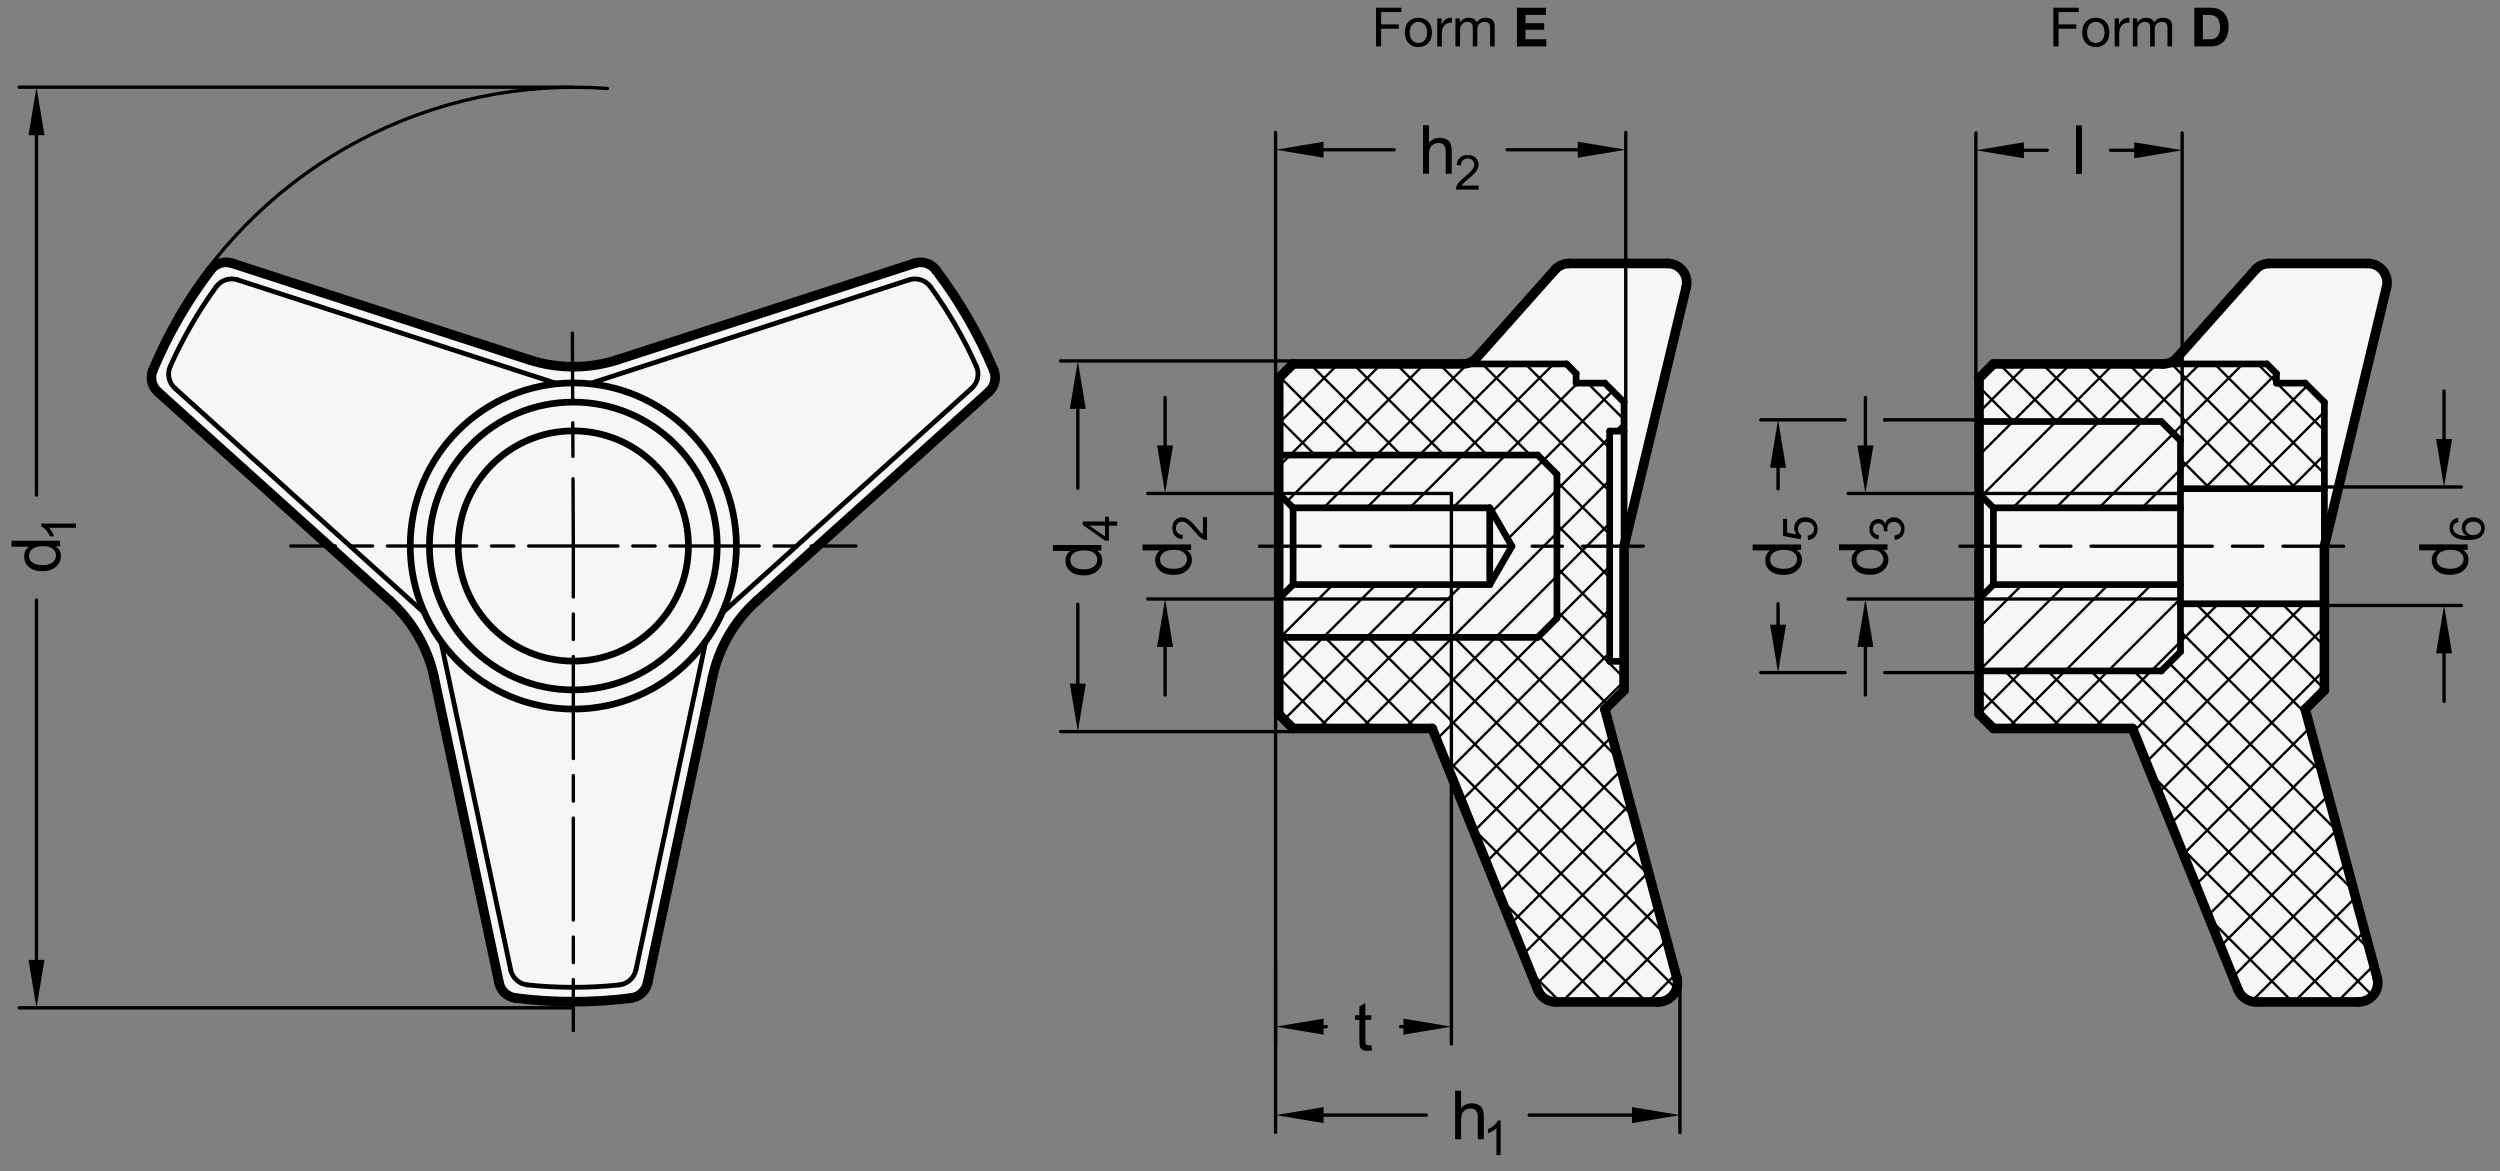 <?xml version="1.0" encoding="utf-8"?>
<!-- Generator: Adobe Illustrator 19.1.0, SVG Export Plug-In . SVG Version: 6.00 Build 0)  -->
<svg version="1.1" xmlns="http://www.w3.org/2000/svg" xmlns:xlink="http://www.w3.org/1999/xlink" x="0px" y="0px"
	 viewBox="0 0 369.345 173.003" enable-background="new 0 0 369.345 173.003" xml:space="preserve">
<rect x="0" y="0" width="369.345" height="173.003" fill="#808080" stroke="none"/>
<g id="MD_x5F_3_x5F_FUELLUNG_x5F_WS">
	<g id="POLYLINE_4_">
		<path fill="#FFFFFF" d="M23.312,57.886l34.266,30.854c3.336,3.004,5.636,6.987,6.57,11.379l9.587,45.102
			c0.25,1.178,1.218,2.069,2.413,2.222c5.679,0.728,11.429,0.728,17.108,0c1.195-0.153,2.162-1.044,2.413-2.222l9.587-45.102
			c0.933-4.392,3.233-8.375,6.57-11.379l34.266-30.854c0.895-0.806,1.183-2.089,0.718-3.2c-2.21-5.282-5.084-10.261-8.554-14.816
			c-0.73-0.958-1.985-1.35-3.131-0.978L91.271,53.14c-4.27,1.387-8.869,1.387-13.139,0L34.279,38.891
			c-1.145-0.372-2.401,0.02-3.131,0.978c-3.47,4.555-6.344,9.534-8.554,14.816C22.129,55.796,22.417,57.08,23.312,57.886z"/>
	</g>
	<g id="POLYLINE_5_">
		<path fill="#FFFFFF" d="M321.555,52.937l11.734-13.185c0.532-0.532,1.253-0.83,2.004-0.83h14.534c0.231,0,0.461,0.028,0.686,0.084
			c1.519,0.379,2.443,1.917,2.065,3.436l-9.176,38.254v21.26l-2.835,2.835l10.627,39.66c0.064,0.239,0.097,0.486,0.097,0.734
			c0,1.566-1.269,2.835-2.835,2.835h-15.169c-1.156,0-2.195-0.701-2.628-1.773l-15.604-38.621h-20.551l-2.126-2.126V55.894
			l2.126-2.126h25.046C320.302,53.768,321.023,53.469,321.555,52.937z"/>
	</g>
	<g id="POLYLINE_6_">
		<path fill="#FFFFFF" d="M188.913,55.894l2.126-2.126h25.046c0.752,0,1.473-0.299,2.004-0.83l11.734-13.185
			c0.532-0.532,1.253-0.83,2.004-0.83h14.534c0.231,0,0.461,0.028,0.686,0.084c1.519,0.379,2.443,1.917,2.065,3.436l-9.176,38.254
			v21.26l-2.835,2.835l10.627,39.66c0.064,0.239,0.097,0.486,0.097,0.734c0,1.566-1.269,2.835-2.835,2.835h-15.169
			c-1.156,0-2.195-0.701-2.628-1.773l-15.604-38.621h-20.551l-2.126-2.126V55.894z"/>
	</g>
</g>
<g id="MD_x5F_3_x5F_FUELLUNG_x5F_GR">
	<g id="POLYLINE">
		<path fill="#F6F6F6" d="M188.913,55.894l2.126-2.126h25.046c0.752,0,1.473-0.299,2.004-0.83l11.734-13.185
			c0.532-0.532,1.253-0.83,2.004-0.83h14.534c0.231,0,0.461,0.028,0.686,0.084c1.519,0.379,2.443,1.917,2.065,3.436l-9.176,38.254
			v21.26l-2.835,2.835l10.627,39.66c0.064,0.239,0.097,0.486,0.097,0.734c0,1.566-1.269,2.835-2.835,2.835h-15.169
			c-1.156,0-2.195-0.701-2.628-1.773l-15.604-38.621h-20.551l-2.126-2.126V55.894z"/>
	</g>
	<g id="POLYLINE_1_">
		<path fill="#F6F6F6" d="M321.555,52.937l11.734-13.185c0.532-0.532,1.253-0.83,2.004-0.83h14.534c0.231,0,0.461,0.028,0.686,0.084
			c1.519,0.379,2.443,1.917,2.065,3.436l-9.176,38.254v21.26l-2.835,2.835l10.627,39.66c0.064,0.239,0.097,0.486,0.097,0.734
			c0,1.566-1.269,2.835-2.835,2.835h-15.169c-1.156,0-2.195-0.701-2.628-1.773l-15.604-38.621h-20.551l-2.126-2.126V55.894
			l2.126-2.126h25.046C320.302,53.768,321.023,53.469,321.555,52.937z"/>
	</g>
	<g id="POLYLINE_3_">
		<path fill="#F6F6F6" d="M23.312,57.886l34.266,30.854c3.336,3.004,5.636,6.987,6.57,11.379l9.587,45.102
			c0.25,1.178,1.218,2.069,2.413,2.222c5.679,0.728,11.429,0.728,17.108,0c1.195-0.153,2.162-1.044,2.413-2.222l9.587-45.102
			c0.933-4.392,3.233-8.375,6.57-11.379l34.266-30.854c0.895-0.806,1.183-2.089,0.718-3.2c-2.21-5.282-5.084-10.261-8.554-14.816
			c-0.73-0.958-1.985-1.35-3.131-0.978L91.271,53.14c-4.27,1.387-8.869,1.387-13.139,0L34.279,38.891
			c-1.145-0.372-2.401,0.02-3.131,0.978c-3.47,4.555-6.344,9.534-8.554,14.816C22.129,55.796,22.417,57.08,23.312,57.886z"/>
	</g>
</g>
<g id="MD_x5F_2_x5F_SCHRAFFUR">
	<g id="HATCH">
		<path fill-rule="evenodd" clip-rule="evenodd" fill="none" d="M230.016,70.067l-2.835-2.835h-38.268v5.669h25.512v2.126h5.669
			l3.273,5.669h6.648V70.067z M230.016,80.697h-6.648l-3.273,5.669h-5.669v2.126v5.669h12.756l2.835-2.835V80.697z M214.425,88.492
			h-25.512v5.669h25.512V88.492z M214.425,86.366h-23.386l-2.126,2.126h25.512V86.366z M214.425,72.901h-25.512l2.126,2.126h23.386
			V72.901z"/>
		
			<path fill="none" stroke="#000000" stroke-width="0.354" stroke-linecap="round" stroke-linejoin="round" stroke-miterlimit="10" d="
			M188.913,68.93l1.698-1.698 M190.11,74.098l1.196-1.196 M191.306,72.901l5.669-5.669 M195.544,75.027l2.126-2.126 M201.908,75.027
			l2.126-2.126 M197.67,72.901l5.669-5.669 M204.034,72.901l5.669-5.669 M189.138,94.161l5.669-5.669 M194.807,88.492l2.126-2.126
			 M208.272,75.027l2.126-2.126 M210.398,72.901l5.669-5.669 M195.502,94.161l5.669-5.669 M201.171,88.492l2.126-2.126
			 M214.636,75.027l7.795-7.795 M201.866,94.161l5.669-5.669 M207.535,88.492l2.126-2.126 M220.426,75.601l7.562-7.562
			 M208.23,94.161l5.669-5.669 M213.899,88.492l0.526-0.526 M214.425,87.966l1.6-1.6 M222.755,79.636l7.26-7.26 M214.594,94.161
			l13.465-13.465 M228.058,80.697l1.957-1.957 M220.958,94.161l9.058-9.058"/>
	</g>
	<g id="HATCH_1_">
		<path fill-rule="evenodd" clip-rule="evenodd" fill="none" d="M239.937,59.437l-2.835-2.835h-4.252v-1.417l-1.417-1.417h-15.347
			h-25.046l-2.126,2.126v3.543v3.543v4.252h38.268l2.835,2.835v10.63h7.795V63.689h2.126V59.437L239.937,59.437z M239.937,97.705
			h-2.126V80.697h-7.795v10.63l-2.835,2.835h-12.756v4.252v3.543v12.685l12.769,31.605c0.433,1.071,1.473,1.773,2.628,1.773h15.169
			c1.566,0,2.835-1.269,2.835-2.835c0-0.248-0.032-0.494-0.097-0.734l-10.627-39.66l2.835-2.835V97.705L239.937,97.705z
			 M214.425,94.161h-25.512v7.795h25.512V94.161L214.425,94.161z M214.425,101.957h-25.512v3.543l2.126,2.126h20.551l2.835,7.016
			V101.957L214.425,101.957z"/>
		
			<path fill="none" stroke="#000000" stroke-width="0.354" stroke-linecap="round" stroke-linejoin="round" stroke-miterlimit="10" d="
			M188.913,56.202l2.435-2.435 M188.913,62.566l8.799-8.799 M190.611,67.232l13.465-13.465 M196.975,67.232l13.465-13.465
			 M203.339,67.232l13.465-13.465 M209.703,67.232l13.465-13.465 M188.913,94.386l0.225-0.225 M216.067,67.232l13.465-13.465
			 M188.913,100.75l6.589-6.589 M222.431,67.232l10.63-10.63 M189.72,106.307l4.35-4.35 M194.071,101.957l7.795-7.795
			 M227.988,68.039l10.276-10.276 M194.765,107.626l5.669-5.669 M200.435,101.957l7.795-7.795 M230.016,72.376l7.795-7.795
			 M238.702,63.689l1.235-1.235 M201.129,107.626l5.669-5.669 M206.799,101.957l7.627-7.627 M214.425,94.33l0.169-0.169
			 M230.016,78.74l7.795-7.795 M207.493,107.626l5.669-5.669 M213.163,101.957l1.263-1.263 M214.425,100.694l6.533-6.533
			 M230.016,85.104l4.407-4.407 M234.422,80.697l3.389-3.389 M212.243,109.24l2.182-2.182 M214.074,113.773l0.351-0.351
			 M214.425,107.058l23.386-23.386 M214.425,113.422l23.386-23.386 M215.905,118.306L237.811,96.4 M217.737,122.838l22.2-22.2
			 M219.568,127.371l18.601-18.601 M221.399,131.904l18.114-18.114 M223.231,136.436l17.628-17.628 M225.062,140.969l17.141-17.141
			 M226.893,145.502l16.655-16.655 M230.739,148.02l14.154-14.154 M237.103,148.02l9.135-9.135 M243.467,148.02l4.115-4.115
			 M230.511,148.02l-4.363-4.363 M236.875,148.02l-15.041-15.041 M196.481,107.626l-5.669-5.669 M190.812,101.957l-1.899-1.899
			 M243.239,148.02l-25.72-25.72 M202.845,107.626l-5.669-5.669 M197.176,101.957l-7.795-7.795 M247.658,146.075l-33.233-33.233
			 M214.425,112.842l-1.22-1.22 M209.209,107.626l-5.669-5.669 M203.54,101.957l-7.795-7.795 M246.02,138.073l-31.595-31.595
			 M214.425,106.478l-4.521-4.521 M209.904,101.957l-7.795-7.795 M243.691,129.38l-29.266-29.266 M214.425,100.114l-5.953-5.953
			 M241.361,120.686l-26.525-26.525 M239.032,111.993L221.2,94.161 M194.271,67.232l-5.358-5.358 M237.648,104.245L227.373,93.97
			 M200.635,67.232l-11.53-11.53 M239.937,100.17l-9.921-9.921 M206.999,67.232l-13.465-13.465 M237.811,91.68l-7.795-7.795
			 M213.363,67.232l-13.465-13.465 M237.811,85.316l-4.619-4.619 M233.192,80.697l-3.176-3.176 M219.727,67.232l-13.465-13.465
			 M237.811,78.952l-7.795-7.795 M226.091,67.232l-13.465-13.465 M237.811,72.588L218.99,53.768 M237.811,66.224l-12.457-12.457
			 M239.937,61.986l-5.384-5.384"/>
	</g>
	<g id="HATCH_2_">
		<path fill-rule="evenodd" clip-rule="evenodd" fill="none" d="M343.401,59.437l-2.835-2.835h-4.252v-1.417l-1.417-1.417H322.39
			v11.339h-0.248v7.087h21.26v-0.248V59.437z M322.39,53.768h-2.84h-25.046l-2.126,2.126v6.378h26.929l2.835,2.835h0.248V53.768z
			 M343.401,101.957V89.201h-21.26v7.087l-2.835,2.835h-26.929v6.378l2.126,2.126h20.551l15.604,38.621l2.628,1.773h15.169
			l2.738-3.568l-10.627-39.66L343.401,101.957z"/>
		
			<path fill="none" stroke="#000000" stroke-width="0.354" stroke-linecap="round" stroke-linejoin="round" stroke-miterlimit="10" d="
			M292.378,60.925l7.157-7.157 M297.395,62.272l8.504-8.504 M303.759,62.272l8.504-8.504 M310.123,62.272l8.504-8.504
			 M316.487,62.272l5.902-5.902 M322.39,56.369l2.601-2.601 M321.079,64.044l1.311-1.311 M322.39,62.733l8.965-8.965
			 M322.142,69.345l14.167-14.167 M292.378,105.473l6.351-6.351 M325.658,72.193l15.25-15.25 M296.589,107.626l8.504-8.504
			 M302.953,107.626l8.504-8.504 M332.022,72.193l11.38-11.38 M338.386,72.193l5.016-5.016 M309.317,107.626l8.504-8.504
			 M322.142,94.801l5.6-5.6 M315.235,108.071l18.871-18.871 M317.066,112.604l23.403-23.403 M318.898,117.137l24.504-24.504
			 M320.729,121.669l22.673-22.673 M322.56,126.202l18.726-18.726 M324.392,130.735l18.24-18.24 M326.223,135.267l17.753-17.753
			 M328.054,139.8l17.267-17.267 M329.885,144.333l16.78-16.78 M332.732,147.85l15.278-15.278 M338.926,148.02l10.429-10.429
			 M345.29,148.02l5.41-5.41 M331.915,147.6l-0.841-0.841 M338.698,148.02l-12.288-12.288 M298.304,107.626l-5.927-5.927
			 M345.062,148.02l-22.966-22.966 M304.668,107.626l-8.504-8.504 M350.443,147.036l-32.661-32.661 M311.032,107.626l-8.504-8.504
			 M350.085,140.315l-41.193-41.193 M347.756,131.622l-32.5-32.5 M345.427,122.928l-24.963-24.963 M343.097,114.235l-20.956-20.956
			 M340.768,105.542l-16.341-16.341 M297.498,62.272l-5.12-5.12 M343.401,101.811l-12.611-12.611 M343.401,95.447l-6.247-6.247
			 M303.862,62.272l-8.504-8.504 M310.226,62.272l-8.504-8.504 M326.511,72.193l-4.369-4.369 M316.59,62.272l-8.504-8.504
			 M332.875,72.193L322.39,61.708 M322.39,61.708l-7.94-7.94 M339.239,72.193L322.39,55.344 M322.39,55.344l-1.576-1.576
			 M343.401,69.991l-16.224-16.224 M343.401,63.627l-7.025-7.025 M336.315,56.541l-2.773-2.773"/>
	</g>
	<g id="HATCH_3_">
		<path fill-rule="evenodd" clip-rule="evenodd" fill="none" d="M322.142,65.106l-2.835-2.835h-26.929v10.63h29.764V65.106z
			 M322.142,72.901h-29.764l2.126,2.126h27.638V72.901z M322.142,86.366h-27.638l-2.126,2.126h29.764V86.366z M322.142,88.492
			h-29.764v10.63h26.929l2.835-2.835V88.492z"/>
		
			<path fill="none" stroke="#000000" stroke-width="0.354" stroke-linecap="round" stroke-linejoin="round" stroke-miterlimit="10" d="
			M292.378,67.289l5.017-5.017 M292.754,73.277l0.376-0.376 M293.129,72.901l10.63-10.63 M297.367,75.027l2.126-2.126
			 M303.731,75.027l2.126-2.126 M299.493,72.901l10.63-10.63 M305.857,72.901l10.63-10.63 M292.378,92.745l4.253-4.253
			 M296.631,88.492l2.126-2.126 M310.095,75.027l2.126-2.126 M312.221,72.901l8.858-8.858 M292.378,99.109l10.617-10.617
			 M302.995,88.492l2.126-2.126 M316.459,75.027l2.126-2.126 M318.585,72.901l3.556-3.556 M298.729,99.122l10.63-10.63
			 M305.093,99.122l10.63-10.63 M309.359,88.492l2.126-2.126 M315.723,88.492l2.126-2.126 M311.457,99.122l10.63-10.63
			 M322.087,88.492l0.055-0.055 M317.821,99.122l4.321-4.321"/>
	</g>
</g>
<g id="MD_x5F_1_x5F_070">
	<g id="LINE">
		
			<line fill="none" stroke="#000000" stroke-width="0.992" stroke-linecap="round" stroke-linejoin="round" stroke-miterlimit="10" x1="191.039" y1="75.027" x2="220.094" y2="75.027"/>
	</g>
	<g id="LINE_1_">
		
			<line fill="none" stroke="#000000" stroke-width="0.992" stroke-linecap="round" stroke-linejoin="round" stroke-miterlimit="10" x1="220.094" y1="75.027" x2="220.094" y2="86.366"/>
	</g>
	<g id="LINE_2_">
		
			<line fill="none" stroke="#000000" stroke-width="0.992" stroke-linecap="round" stroke-linejoin="round" stroke-miterlimit="10" x1="220.094" y1="86.366" x2="191.039" y2="86.366"/>
	</g>
	<g id="LINE_3_">
		
			<line fill="none" stroke="#000000" stroke-width="0.992" stroke-linecap="round" stroke-linejoin="round" stroke-miterlimit="10" x1="220.094" y1="75.027" x2="223.368" y2="80.697"/>
	</g>
	<g id="LINE_4_">
		
			<line fill="none" stroke="#000000" stroke-width="0.992" stroke-linecap="round" stroke-linejoin="round" stroke-miterlimit="10" x1="220.094" y1="86.366" x2="223.368" y2="80.697"/>
	</g>
	<g id="LINE_8_">
		
			<line fill="none" stroke="#000000" stroke-width="0.992" stroke-linecap="round" stroke-linejoin="round" stroke-miterlimit="10" x1="188.913" y1="67.232" x2="227.181" y2="67.232"/>
	</g>
	<g id="LINE_9_">
		
			<line fill="none" stroke="#000000" stroke-width="0.992" stroke-linecap="round" stroke-linejoin="round" stroke-miterlimit="10" x1="230.016" y1="70.067" x2="230.016" y2="91.327"/>
	</g>
	<g id="LINE_10_">
		
			<line fill="none" stroke="#000000" stroke-width="0.992" stroke-linecap="round" stroke-linejoin="round" stroke-miterlimit="10" x1="227.181" y1="94.161" x2="188.913" y2="94.161"/>
	</g>
	<g id="LINE_11_">
		
			<line fill="none" stroke="#000000" stroke-width="0.992" stroke-linecap="round" stroke-linejoin="round" stroke-miterlimit="10" x1="227.181" y1="67.232" x2="230.016" y2="70.067"/>
	</g>
	<g id="LINE_12_">
		
			<line fill="none" stroke="#000000" stroke-width="0.992" stroke-linecap="round" stroke-linejoin="round" stroke-miterlimit="10" x1="230.016" y1="91.327" x2="227.181" y2="94.161"/>
	</g>
	<g id="LINE_13_">
		
			<line fill="none" stroke="#000000" stroke-width="0.992" stroke-linecap="round" stroke-linejoin="round" stroke-miterlimit="10" x1="239.937" y1="80.697" x2="239.937" y2="59.437"/>
	</g>
	<g id="LINE_14_">
		
			<line fill="none" stroke="#000000" stroke-width="0.992" stroke-linecap="round" stroke-linejoin="round" stroke-miterlimit="10" x1="239.937" y1="59.437" x2="237.102" y2="56.602"/>
	</g>
	<g id="LINE_15_">
		
			<line fill="none" stroke="#000000" stroke-width="0.992" stroke-linecap="round" stroke-linejoin="round" stroke-miterlimit="10" x1="232.85" y1="56.602" x2="232.85" y2="55.185"/>
	</g>
	<g id="LINE_16_">
		
			<line fill="none" stroke="#000000" stroke-width="0.992" stroke-linecap="round" stroke-linejoin="round" stroke-miterlimit="10" x1="216.086" y1="53.768" x2="231.433" y2="53.768"/>
	</g>
	<g id="LINE_17_">
		
			<line fill="none" stroke="#000000" stroke-width="0.992" stroke-linecap="round" stroke-linejoin="round" stroke-miterlimit="10" x1="231.433" y1="53.768" x2="232.85" y2="55.185"/>
	</g>
	<g id="LINE_18_">
		
			<line fill="none" stroke="#000000" stroke-width="0.992" stroke-linecap="round" stroke-linejoin="round" stroke-miterlimit="10" x1="237.102" y1="56.602" x2="232.85" y2="56.602"/>
	</g>
	<g id="LINE_19_">
		
			<line fill="none" stroke="#000000" stroke-width="0.992" stroke-linecap="round" stroke-linejoin="round" stroke-miterlimit="10" x1="237.811" y1="97.705" x2="237.811" y2="63.689"/>
	</g>
	<g id="LINE_20_">
		
			<line fill="none" stroke="#000000" stroke-width="0.992" stroke-linecap="round" stroke-linejoin="round" stroke-miterlimit="10" x1="237.811" y1="63.689" x2="239.937" y2="63.689"/>
	</g>
	<g id="LINE_21_">
		
			<line fill="none" stroke="#000000" stroke-width="0.992" stroke-linecap="round" stroke-linejoin="round" stroke-miterlimit="10" x1="237.811" y1="97.705" x2="239.937" y2="97.705"/>
	</g>
	<g id="LINE_22_">
		
			<line fill="none" stroke="#000000" stroke-width="0.992" stroke-linecap="round" stroke-linejoin="round" stroke-miterlimit="10" x1="340.567" y1="56.602" x2="336.315" y2="56.602"/>
	</g>
	<g id="LINE_23_">
		
			<line fill="none" stroke="#000000" stroke-width="0.992" stroke-linecap="round" stroke-linejoin="round" stroke-miterlimit="10" x1="334.898" y1="53.768" x2="336.315" y2="55.185"/>
	</g>
	<g id="LINE_24_">
		
			<line fill="none" stroke="#000000" stroke-width="0.992" stroke-linecap="round" stroke-linejoin="round" stroke-miterlimit="10" x1="319.55" y1="53.768" x2="334.898" y2="53.768"/>
	</g>
	<g id="LINE_25_">
		
			<line fill="none" stroke="#000000" stroke-width="0.992" stroke-linecap="round" stroke-linejoin="round" stroke-miterlimit="10" x1="336.315" y1="56.602" x2="336.315" y2="55.185"/>
	</g>
	<g id="LINE_26_">
		
			<line fill="none" stroke="#000000" stroke-width="0.992" stroke-linecap="round" stroke-linejoin="round" stroke-miterlimit="10" x1="343.401" y1="59.437" x2="340.567" y2="56.602"/>
	</g>
	<g id="LINE_27_">
		
			<line fill="none" stroke="#000000" stroke-width="0.992" stroke-linecap="round" stroke-linejoin="round" stroke-miterlimit="10" x1="343.401" y1="80.697" x2="343.401" y2="59.437"/>
	</g>
	<g id="LINE_30_">
		
			<line fill="none" stroke="#000000" stroke-width="0.992" stroke-linecap="round" stroke-linejoin="round" stroke-miterlimit="10" x1="322.142" y1="86.366" x2="294.504" y2="86.366"/>
	</g>
	<g id="LINE_31_">
		
			<line fill="none" stroke="#000000" stroke-width="0.992" stroke-linecap="round" stroke-linejoin="round" stroke-miterlimit="10" x1="294.504" y1="75.027" x2="322.142" y2="75.027"/>
	</g>
	<g id="LINE_34_">
		
			<line fill="none" stroke="#000000" stroke-width="0.992" stroke-linecap="round" stroke-linejoin="round" stroke-miterlimit="10" x1="292.378" y1="62.272" x2="319.307" y2="62.272"/>
	</g>
	<g id="LINE_35_">
		
			<line fill="none" stroke="#000000" stroke-width="0.992" stroke-linecap="round" stroke-linejoin="round" stroke-miterlimit="10" x1="292.378" y1="99.122" x2="319.307" y2="99.122"/>
	</g>
	<g id="LINE_36_">
		
			<line fill="none" stroke="#000000" stroke-width="0.992" stroke-linecap="round" stroke-linejoin="round" stroke-miterlimit="10" x1="322.142" y1="65.106" x2="322.142" y2="96.287"/>
	</g>
	<g id="LINE_37_">
		
			<line fill="none" stroke="#000000" stroke-width="0.992" stroke-linecap="round" stroke-linejoin="round" stroke-miterlimit="10" x1="319.307" y1="62.272" x2="322.142" y2="65.106"/>
	</g>
	<g id="LINE_38_">
		
			<line fill="none" stroke="#000000" stroke-width="0.992" stroke-linecap="round" stroke-linejoin="round" stroke-miterlimit="10" x1="322.142" y1="96.287" x2="319.307" y2="99.122"/>
	</g>
	<g id="LINE_39_">
		
			<line fill="none" stroke="#000000" stroke-width="0.992" stroke-linecap="round" stroke-linejoin="round" stroke-miterlimit="10" x1="322.142" y1="72.193" x2="343.401" y2="72.193"/>
	</g>
	<g id="LINE_40_">
		
			<line fill="none" stroke="#000000" stroke-width="0.992" stroke-linecap="round" stroke-linejoin="round" stroke-miterlimit="10" x1="322.142" y1="89.201" x2="343.401" y2="89.201"/>
	</g>
	<g id="LINE_41_">
		
			<line fill="none" stroke="#000000" stroke-width="0.992" stroke-linecap="round" stroke-linejoin="round" stroke-miterlimit="10" x1="292.378" y1="72.901" x2="294.504" y2="75.027"/>
	</g>
	<g id="LINE_42_">
		
			<line fill="none" stroke="#000000" stroke-width="0.992" stroke-linecap="round" stroke-linejoin="round" stroke-miterlimit="10" x1="294.504" y1="75.027" x2="294.504" y2="86.366"/>
	</g>
	<g id="LINE_43_">
		
			<line fill="none" stroke="#000000" stroke-width="0.992" stroke-linecap="round" stroke-linejoin="round" stroke-miterlimit="10" x1="294.504" y1="86.366" x2="292.378" y2="88.492"/>
	</g>
	<g id="LINE_44_">
		
			<line fill="none" stroke="#000000" stroke-width="0.992" stroke-linecap="round" stroke-linejoin="round" stroke-miterlimit="10" x1="191.039" y1="75.027" x2="191.039" y2="86.366"/>
	</g>
	<g id="LINE_45_">
		
			<line fill="none" stroke="#000000" stroke-width="0.992" stroke-linecap="round" stroke-linejoin="round" stroke-miterlimit="10" x1="188.913" y1="72.901" x2="191.039" y2="75.027"/>
	</g>
	<g id="LINE_46_">
		
			<line fill="none" stroke="#000000" stroke-width="0.992" stroke-linecap="round" stroke-linejoin="round" stroke-miterlimit="10" x1="191.039" y1="86.366" x2="188.913" y2="88.492"/>
	</g>
	<g id="CIRCLE">
		
			<path fill="none" stroke="#000000" stroke-width="0.992" stroke-linecap="round" stroke-linejoin="round" stroke-miterlimit="10" d="
			M60.607,80.666c0-13.307,10.787-24.094,24.094-24.094s24.094,10.787,24.094,24.094S98.008,104.76,84.701,104.76
			S60.607,93.973,60.607,80.666L60.607,80.666z"/>
	</g>
	<g id="CIRCLE_1_">
		
			<path fill="none" stroke="#000000" stroke-width="0.992" stroke-linecap="round" stroke-linejoin="round" stroke-miterlimit="10" d="
			M63.442,80.666c0-11.741,9.518-21.26,21.26-21.26s21.26,9.518,21.26,21.26s-9.518,21.26-21.26,21.26S63.442,92.407,63.442,80.666
			L63.442,80.666z"/>
	</g>
	<g id="CIRCLE_2_">
		
			<path fill="none" stroke="#000000" stroke-width="0.992" stroke-linecap="round" stroke-linejoin="round" stroke-miterlimit="10" d="
			M67.694,80.666c0-9.393,7.615-17.008,17.008-17.008s17.008,7.615,17.008,17.008s-7.615,17.008-17.008,17.008
			S67.694,90.059,67.694,80.666L67.694,80.666z"/>
	</g>
</g>
<g id="MD_x5F_1_x5F_035">
	<g id="LINE_5_">
		
			<line fill="none" stroke="#000000" stroke-width="0.496" stroke-linecap="round" stroke-linejoin="round" stroke-miterlimit="10" x1="188.913" y1="72.901" x2="214.425" y2="72.901"/>
	</g>
	<g id="LINE_6_">
		
			<line fill="none" stroke="#000000" stroke-width="0.496" stroke-linecap="round" stroke-linejoin="round" stroke-miterlimit="10" x1="214.425" y1="88.492" x2="188.913" y2="88.492"/>
	</g>
	<g id="LINE_7_">
		
			<line fill="none" stroke="#000000" stroke-width="0.496" stroke-linecap="round" stroke-linejoin="round" stroke-miterlimit="10" x1="214.425" y1="72.901" x2="214.425" y2="88.492"/>
	</g>
	<g id="LINE_28_">
		
			<line fill="none" stroke="#000000" stroke-width="0.496" stroke-linecap="round" stroke-linejoin="round" stroke-miterlimit="10" x1="322.142" y1="88.492" x2="292.378" y2="88.492"/>
	</g>
	<g id="LINE_29_">
		
			<line fill="none" stroke="#000000" stroke-width="0.496" stroke-linecap="round" stroke-linejoin="round" stroke-miterlimit="10" x1="292.378" y1="72.901" x2="322.142" y2="72.901"/>
	</g>
	<g id="ARC_31_">
		
			<path fill="none" stroke="#000000" stroke-width="0.496" stroke-linecap="round" stroke-linejoin="round" stroke-miterlimit="10" d="
			M89.732,13.069c-25.919-1.875-50.64,11.186-63.699,33.654"/>
	</g>
</g>
<g id="MD_x5F_2_x5F_MITTELLINIE">
	<g id="LINE_32_">
		<path d="M346.236,80.945h-8.951c-0.137,0-0.248-0.111-0.248-0.248s0.111-0.248,0.248-0.248h8.951c0.137,0,0.248,0.111,0.248,0.248
			S346.373,80.945,346.236,80.945z M334.3,80.945h-4.476c-0.137,0-0.248-0.111-0.248-0.248s0.111-0.248,0.248-0.248h4.476
			c0.137,0,0.248,0.111,0.248,0.248S334.437,80.945,334.3,80.945z M326.841,80.945h-17.903c-0.137,0-0.248-0.111-0.248-0.248
			s0.111-0.248,0.248-0.248h17.903c0.137,0,0.248,0.111,0.248,0.248S326.978,80.945,326.841,80.945z M305.955,80.945h-4.476
			c-0.137,0-0.248-0.111-0.248-0.248s0.111-0.248,0.248-0.248h4.476c0.137,0,0.248,0.111,0.248,0.248S306.091,80.945,305.955,80.945
			z M298.495,80.945h-8.951c-0.137,0-0.248-0.111-0.248-0.248s0.111-0.248,0.248-0.248h8.951c0.137,0,0.248,0.111,0.248,0.248
			S298.631,80.945,298.495,80.945z"/>
	</g>
	<g id="LINE_33_">
		<path d="M242.772,80.945h-8.952c-0.137,0-0.248-0.111-0.248-0.248s0.111-0.248,0.248-0.248h8.952c0.137,0,0.248,0.111,0.248,0.248
			S242.909,80.945,242.772,80.945z M230.835,80.945h-4.476c-0.137,0-0.248-0.111-0.248-0.248s0.111-0.248,0.248-0.248h4.476
			c0.137,0,0.248,0.111,0.248,0.248S230.972,80.945,230.835,80.945z M223.376,80.945h-17.903c-0.137,0-0.248-0.111-0.248-0.248
			s0.111-0.248,0.248-0.248h17.903c0.137,0,0.248,0.111,0.248,0.248S223.513,80.945,223.376,80.945z M202.49,80.945h-4.476
			c-0.137,0-0.248-0.111-0.248-0.248s0.111-0.248,0.248-0.248h4.476c0.137,0,0.248,0.111,0.248,0.248S202.626,80.945,202.49,80.945z
			 M195.03,80.945h-8.951c-0.137,0-0.248-0.111-0.248-0.248s0.111-0.248,0.248-0.248h8.951c0.137,0,0.248,0.111,0.248,0.248
			S195.167,80.945,195.03,80.945z"/>
	</g>
	<g id="LINE_85_">
		<path d="M126.446,80.914h-6.591c-0.137,0-0.248-0.111-0.248-0.248s0.111-0.248,0.248-0.248h6.591c0.137,0,0.248,0.111,0.248,0.248
			S126.583,80.914,126.446,80.914z M117.658,80.914h-3.296c-0.137,0-0.248-0.111-0.248-0.248s0.111-0.248,0.248-0.248h3.296
			c0.137,0,0.248,0.111,0.248,0.248S117.795,80.914,117.658,80.914z M112.165,80.914H98.982c-0.137,0-0.248-0.111-0.248-0.248
			s0.111-0.248,0.248-0.248h13.183c0.137,0,0.248,0.111,0.248,0.248S112.302,80.914,112.165,80.914z M96.786,80.914H93.49
			c-0.137,0-0.248-0.111-0.248-0.248s0.111-0.248,0.248-0.248h3.295c0.137,0,0.248,0.111,0.248,0.248S96.923,80.914,96.786,80.914z
			 M91.293,80.914h-6.591c-0.137,0-0.248-0.111-0.248-0.248s0.111-0.248,0.248-0.248h6.591c0.137,0,0.248,0.111,0.248,0.248
			S91.43,80.914,91.293,80.914z"/>
	</g>
	<g id="LINE_86_">
		<path d="M84.702,80.914H78.11c-0.137,0-0.248-0.111-0.248-0.248s0.111-0.248,0.248-0.248h6.592c0.137,0,0.248,0.111,0.248,0.248
			S84.839,80.914,84.702,80.914z M75.913,80.914h-3.295c-0.137,0-0.248-0.111-0.248-0.248s0.111-0.248,0.248-0.248h3.295
			c0.137,0,0.248,0.111,0.248,0.248S76.05,80.914,75.913,80.914z M70.42,80.914H57.238c-0.137,0-0.248-0.111-0.248-0.248
			s0.111-0.248,0.248-0.248H70.42c0.137,0,0.248,0.111,0.248,0.248S70.558,80.914,70.42,80.914z M55.041,80.914h-3.296
			c-0.137,0-0.248-0.111-0.248-0.248s0.111-0.248,0.248-0.248h3.296c0.137,0,0.248,0.111,0.248,0.248S55.178,80.914,55.041,80.914z
			 M49.548,80.914h-6.591c-0.137,0-0.248-0.111-0.248-0.248s0.111-0.248,0.248-0.248h6.591c0.137,0,0.248,0.111,0.248,0.248
			S49.686,80.914,49.548,80.914z"/>
	</g>
	<g id="LINE_87_">
		<path d="M84.702,152.508c-0.137,0-0.248-0.111-0.248-0.248v-7.536c0-0.137,0.111-0.248,0.248-0.248s0.248,0.111,0.248,0.248v7.536
			C84.95,152.396,84.839,152.508,84.702,152.508z M84.702,142.46c-0.137,0-0.248-0.111-0.248-0.248v-3.769
			c0-0.137,0.111-0.248,0.248-0.248s0.248,0.111,0.248,0.248v3.769C84.95,142.349,84.839,142.46,84.702,142.46z M84.702,136.18
			c-0.137,0-0.248-0.111-0.248-0.248v-15.072c0-0.137,0.111-0.248,0.248-0.248s0.248,0.111,0.248,0.248v15.072
			C84.95,136.068,84.839,136.18,84.702,136.18z M84.702,118.596c-0.137,0-0.248-0.111-0.248-0.248v-3.769
			c0-0.137,0.111-0.248,0.248-0.248s0.248,0.111,0.248,0.248v3.769C84.95,118.484,84.839,118.596,84.702,118.596z M84.702,112.315
			c-0.137,0-0.248-0.111-0.248-0.248V96.995c0-0.137,0.111-0.248,0.248-0.248s0.248,0.111,0.248,0.248v15.072
			C84.95,112.204,84.839,112.315,84.702,112.315z M84.702,94.731c-0.137,0-0.248-0.111-0.248-0.248v-3.769
			c0-0.137,0.111-0.248,0.248-0.248s0.248,0.111,0.248,0.248v3.769C84.95,94.62,84.839,94.731,84.702,94.731z M84.702,88.451
			c-0.137,0-0.248-0.111-0.248-0.248v-7.538c0-0.137,0.111-0.248,0.248-0.248s0.248,0.111,0.248,0.248v7.538
			C84.95,88.34,84.839,88.451,84.702,88.451z"/>
	</g>
	<g id="LINE_88_">
		<path d="M84.702,80.914c-0.137,0-0.248-0.11-0.248-0.247l-0.044-9.932c0-0.137,0.11-0.249,0.247-0.249c0,0,0,0,0.001,0
			c0.137,0,0.248,0.11,0.248,0.247l0.044,9.932C84.95,80.801,84.84,80.913,84.702,80.914C84.702,80.914,84.702,80.914,84.702,80.914
			z M84.643,67.671c-0.137,0-0.248-0.11-0.248-0.247l-0.022-4.966c0-0.137,0.11-0.249,0.247-0.249c0,0,0,0,0.001,0
			c0.137,0,0.248,0.11,0.248,0.247l0.022,4.966C84.892,67.559,84.781,67.67,84.643,67.671
			C84.644,67.671,84.644,67.671,84.643,67.671z M84.606,59.395c-0.137,0-0.248-0.11-0.248-0.247l-0.044-9.932
			c0-0.137,0.11-0.249,0.247-0.249c0,0,0,0,0.001,0c0.137,0,0.248,0.11,0.248,0.247l0.044,9.932
			C84.855,59.283,84.733,59.385,84.606,59.395z"/>
	</g>
</g>
<g id="MD_x5F_1_x5F_100">
	<g id="LINE_47_">
		
			<line fill="none" stroke="#000000" stroke-width="1.417" stroke-linecap="round" stroke-linejoin="round" stroke-miterlimit="10" x1="188.913" y1="55.894" x2="188.913" y2="105.5"/>
	</g>
	<g id="LINE_48_">
		
			<line fill="none" stroke="#000000" stroke-width="1.417" stroke-linecap="round" stroke-linejoin="round" stroke-miterlimit="10" x1="191.039" y1="107.626" x2="211.59" y2="107.626"/>
	</g>
	<g id="LINE_49_">
		
			<line fill="none" stroke="#000000" stroke-width="1.417" stroke-linecap="round" stroke-linejoin="round" stroke-miterlimit="10" x1="211.59" y1="107.626" x2="227.194" y2="146.247"/>
	</g>
	<g id="LINE_50_">
		
			<line fill="none" stroke="#000000" stroke-width="1.417" stroke-linecap="round" stroke-linejoin="round" stroke-miterlimit="10" x1="239.937" y1="80.697" x2="239.937" y2="101.957"/>
	</g>
	<g id="LINE_51_">
		
			<line fill="none" stroke="#000000" stroke-width="1.417" stroke-linecap="round" stroke-linejoin="round" stroke-miterlimit="10" x1="239.937" y1="101.957" x2="237.102" y2="104.791"/>
	</g>
	<g id="LINE_52_">
		
			<line fill="none" stroke="#000000" stroke-width="1.417" stroke-linecap="round" stroke-linejoin="round" stroke-miterlimit="10" x1="237.102" y1="104.791" x2="247.729" y2="144.451"/>
	</g>
	<g id="LINE_53_">
		
			<line fill="none" stroke="#000000" stroke-width="1.417" stroke-linecap="round" stroke-linejoin="round" stroke-miterlimit="10" x1="229.823" y1="148.02" x2="244.991" y2="148.02"/>
	</g>
	<g id="ARC">
		
			<path fill="none" stroke="#000000" stroke-width="1.417" stroke-linecap="round" stroke-linejoin="round" stroke-miterlimit="10" d="
			M227.194,146.247c0.433,1.071,1.473,1.773,2.628,1.773"/>
	</g>
	<g id="ARC_1_">
		
			<path fill="none" stroke="#000000" stroke-width="1.417" stroke-linecap="round" stroke-linejoin="round" stroke-miterlimit="10" d="
			M244.991,148.02c1.566,0,2.835-1.269,2.835-2.835c0-0.248-0.032-0.494-0.097-0.734"/>
	</g>
	<g id="LINE_54_">
		
			<line fill="none" stroke="#000000" stroke-width="1.417" stroke-linecap="round" stroke-linejoin="round" stroke-miterlimit="10" x1="191.039" y1="53.768" x2="216.086" y2="53.768"/>
	</g>
	<g id="LINE_55_">
		
			<line fill="none" stroke="#000000" stroke-width="1.417" stroke-linecap="round" stroke-linejoin="round" stroke-miterlimit="10" x1="218.09" y1="52.937" x2="229.824" y2="39.752"/>
	</g>
	<g id="LINE_56_">
		
			<line fill="none" stroke="#000000" stroke-width="1.417" stroke-linecap="round" stroke-linejoin="round" stroke-miterlimit="10" x1="239.937" y1="80.697" x2="249.113" y2="42.442"/>
	</g>
	<g id="LINE_57_">
		
			<line fill="none" stroke="#000000" stroke-width="1.417" stroke-linecap="round" stroke-linejoin="round" stroke-miterlimit="10" x1="231.828" y1="38.922" x2="246.362" y2="38.922"/>
	</g>
	<g id="ARC_2_">
		
			<path fill="none" stroke="#000000" stroke-width="1.417" stroke-linecap="round" stroke-linejoin="round" stroke-miterlimit="10" d="
			M231.828,38.922c-0.752,0-1.473,0.299-2.004,0.83"/>
	</g>
	<g id="ARC_3_">
		
			<path fill="none" stroke="#000000" stroke-width="1.417" stroke-linecap="round" stroke-linejoin="round" stroke-miterlimit="10" d="
			M249.113,42.442c0.379-1.519-0.546-3.057-2.065-3.436c-0.224-0.056-0.455-0.084-0.686-0.084"/>
	</g>
	<g id="ARC_4_">
		
			<path fill="none" stroke="#000000" stroke-width="1.417" stroke-linecap="round" stroke-linejoin="round" stroke-miterlimit="10" d="
			M352.577,42.442c0.379-1.519-0.546-3.057-2.065-3.436c-0.224-0.056-0.455-0.084-0.686-0.084"/>
	</g>
	<g id="ARC_5_">
		
			<path fill="none" stroke="#000000" stroke-width="1.417" stroke-linecap="round" stroke-linejoin="round" stroke-miterlimit="10" d="
			M335.293,38.922c-0.752,0-1.473,0.299-2.004,0.83"/>
	</g>
	<g id="LINE_58_">
		
			<line fill="none" stroke="#000000" stroke-width="1.417" stroke-linecap="round" stroke-linejoin="round" stroke-miterlimit="10" x1="335.293" y1="38.922" x2="349.827" y2="38.922"/>
	</g>
	<g id="LINE_59_">
		
			<line fill="none" stroke="#000000" stroke-width="1.417" stroke-linecap="round" stroke-linejoin="round" stroke-miterlimit="10" x1="343.401" y1="80.697" x2="352.577" y2="42.442"/>
	</g>
	<g id="LINE_60_">
		
			<line fill="none" stroke="#000000" stroke-width="1.417" stroke-linecap="round" stroke-linejoin="round" stroke-miterlimit="10" x1="321.555" y1="52.937" x2="333.288" y2="39.752"/>
	</g>
	<g id="LINE_61_">
		
			<line fill="none" stroke="#000000" stroke-width="1.417" stroke-linecap="round" stroke-linejoin="round" stroke-miterlimit="10" x1="294.504" y1="53.768" x2="319.55" y2="53.768"/>
	</g>
	<g id="ARC_6_">
		
			<path fill="none" stroke="#000000" stroke-width="1.417" stroke-linecap="round" stroke-linejoin="round" stroke-miterlimit="10" d="
			M348.456,148.02c1.566,0,2.835-1.269,2.835-2.835c0-0.248-0.033-0.494-0.097-0.734"/>
	</g>
	<g id="ARC_7_">
		
			<path fill="none" stroke="#000000" stroke-width="1.417" stroke-linecap="round" stroke-linejoin="round" stroke-miterlimit="10" d="
			M330.659,146.247c0.433,1.071,1.473,1.773,2.628,1.773"/>
	</g>
	<g id="LINE_62_">
		
			<line fill="none" stroke="#000000" stroke-width="1.417" stroke-linecap="round" stroke-linejoin="round" stroke-miterlimit="10" x1="333.287" y1="148.02" x2="348.456" y2="148.02"/>
	</g>
	<g id="LINE_63_">
		
			<line fill="none" stroke="#000000" stroke-width="1.417" stroke-linecap="round" stroke-linejoin="round" stroke-miterlimit="10" x1="340.567" y1="104.791" x2="351.194" y2="144.451"/>
	</g>
	<g id="LINE_64_">
		
			<line fill="none" stroke="#000000" stroke-width="1.417" stroke-linecap="round" stroke-linejoin="round" stroke-miterlimit="10" x1="343.401" y1="101.957" x2="340.567" y2="104.791"/>
	</g>
	<g id="LINE_65_">
		
			<line fill="none" stroke="#000000" stroke-width="1.417" stroke-linecap="round" stroke-linejoin="round" stroke-miterlimit="10" x1="343.401" y1="80.697" x2="343.401" y2="101.957"/>
	</g>
	<g id="LINE_66_">
		
			<line fill="none" stroke="#000000" stroke-width="1.417" stroke-linecap="round" stroke-linejoin="round" stroke-miterlimit="10" x1="315.055" y1="107.626" x2="330.659" y2="146.247"/>
	</g>
	<g id="LINE_67_">
		
			<line fill="none" stroke="#000000" stroke-width="1.417" stroke-linecap="round" stroke-linejoin="round" stroke-miterlimit="10" x1="294.504" y1="107.626" x2="315.055" y2="107.626"/>
	</g>
	<g id="LINE_68_">
		
			<line fill="none" stroke="#000000" stroke-width="1.417" stroke-linecap="round" stroke-linejoin="round" stroke-miterlimit="10" x1="292.378" y1="55.894" x2="292.378" y2="105.5"/>
	</g>
	<g id="ARC_8_">
		
			<path fill="none" stroke="#000000" stroke-width="1.417" stroke-linecap="round" stroke-linejoin="round" stroke-miterlimit="10" d="
			M216.086,53.768c0.752,0,1.473-0.299,2.004-0.83"/>
	</g>
	<g id="ARC_9_">
		
			<path fill="none" stroke="#000000" stroke-width="1.417" stroke-linecap="round" stroke-linejoin="round" stroke-miterlimit="10" d="
			M319.55,53.768c0.752,0,1.473-0.299,2.004-0.83"/>
	</g>
	<g id="LINE_69_">
		
			<line fill="none" stroke="#000000" stroke-width="1.417" stroke-linecap="round" stroke-linejoin="round" stroke-miterlimit="10" x1="191.039" y1="107.626" x2="188.913" y2="105.5"/>
	</g>
	<g id="LINE_70_">
		
			<line fill="none" stroke="#000000" stroke-width="1.417" stroke-linecap="round" stroke-linejoin="round" stroke-miterlimit="10" x1="188.913" y1="55.894" x2="191.039" y2="53.768"/>
	</g>
	<g id="LINE_71_">
		
			<line fill="none" stroke="#000000" stroke-width="1.417" stroke-linecap="round" stroke-linejoin="round" stroke-miterlimit="10" x1="294.504" y1="53.768" x2="292.378" y2="55.894"/>
	</g>
	<g id="LINE_72_">
		
			<line fill="none" stroke="#000000" stroke-width="1.417" stroke-linecap="round" stroke-linejoin="round" stroke-miterlimit="10" x1="292.378" y1="105.5" x2="294.504" y2="107.626"/>
	</g>
	<g id="ARC_19_">
		
			<path fill="none" stroke="#000000" stroke-width="1.417" stroke-linecap="round" stroke-linejoin="round" stroke-miterlimit="10" d="
			M78.132,53.14c4.27,1.387,8.869,1.387,13.139,0"/>
	</g>
	<g id="ARC_20_">
		
			<path fill="none" stroke="#000000" stroke-width="1.417" stroke-linecap="round" stroke-linejoin="round" stroke-miterlimit="10" d="
			M111.824,88.739c-3.336,3.004-5.636,6.987-6.57,11.379"/>
	</g>
	<g id="ARC_21_">
		
			<path fill="none" stroke="#000000" stroke-width="1.417" stroke-linecap="round" stroke-linejoin="round" stroke-miterlimit="10" d="
			M64.148,100.118c-0.933-4.392-3.233-8.375-6.57-11.379"/>
	</g>
	<g id="ARC_22_">
		
			<path fill="none" stroke="#000000" stroke-width="1.417" stroke-linecap="round" stroke-linejoin="round" stroke-miterlimit="10" d="
			M138.255,39.869c-0.73-0.958-1.985-1.35-3.131-0.978"/>
	</g>
	<g id="ARC_23_">
		
			<path fill="none" stroke="#000000" stroke-width="1.417" stroke-linecap="round" stroke-linejoin="round" stroke-miterlimit="10" d="
			M146.091,57.886c0.895-0.806,1.183-2.089,0.718-3.2"/>
	</g>
	<g id="ARC_24_">
		
			<path fill="none" stroke="#000000" stroke-width="1.417" stroke-linecap="round" stroke-linejoin="round" stroke-miterlimit="10" d="
			M93.255,147.443c1.195-0.153,2.162-1.044,2.413-2.222"/>
	</g>
	<g id="ARC_25_">
		
			<path fill="none" stroke="#000000" stroke-width="1.417" stroke-linecap="round" stroke-linejoin="round" stroke-miterlimit="10" d="
			M73.735,145.221c0.25,1.178,1.218,2.069,2.413,2.222"/>
	</g>
	<g id="ARC_26_">
		
			<path fill="none" stroke="#000000" stroke-width="1.417" stroke-linecap="round" stroke-linejoin="round" stroke-miterlimit="10" d="
			M22.594,54.685c-0.465,1.111-0.177,2.395,0.718,3.2"/>
	</g>
	<g id="ARC_27_">
		
			<path fill="none" stroke="#000000" stroke-width="1.417" stroke-linecap="round" stroke-linejoin="round" stroke-miterlimit="10" d="
			M34.279,38.891c-1.145-0.372-2.401,0.02-3.131,0.978"/>
	</g>
	<g id="ARC_28_">
		
			<path fill="none" stroke="#000000" stroke-width="1.417" stroke-linecap="round" stroke-linejoin="round" stroke-miterlimit="10" d="
			M31.148,39.869c-3.47,4.555-6.344,9.534-8.554,14.816"/>
	</g>
	<g id="LINE_79_">
		
			<line fill="none" stroke="#000000" stroke-width="1.417" stroke-linecap="round" stroke-linejoin="round" stroke-miterlimit="10" x1="105.255" y1="100.118" x2="95.668" y2="145.221"/>
	</g>
	<g id="LINE_80_">
		
			<line fill="none" stroke="#000000" stroke-width="1.417" stroke-linecap="round" stroke-linejoin="round" stroke-miterlimit="10" x1="64.148" y1="100.118" x2="73.735" y2="145.221"/>
	</g>
	<g id="LINE_81_">
		
			<line fill="none" stroke="#000000" stroke-width="1.417" stroke-linecap="round" stroke-linejoin="round" stroke-miterlimit="10" x1="57.578" y1="88.739" x2="23.312" y2="57.886"/>
	</g>
	<g id="LINE_82_">
		
			<line fill="none" stroke="#000000" stroke-width="1.417" stroke-linecap="round" stroke-linejoin="round" stroke-miterlimit="10" x1="78.132" y1="53.14" x2="34.279" y2="38.891"/>
	</g>
	<g id="LINE_83_">
		
			<line fill="none" stroke="#000000" stroke-width="1.417" stroke-linecap="round" stroke-linejoin="round" stroke-miterlimit="10" x1="91.271" y1="53.14" x2="135.124" y2="38.891"/>
	</g>
	<g id="LINE_84_">
		
			<line fill="none" stroke="#000000" stroke-width="1.417" stroke-linecap="round" stroke-linejoin="round" stroke-miterlimit="10" x1="111.824" y1="88.739" x2="146.091" y2="57.886"/>
	</g>
	<g id="ARC_29_">
		
			<path fill="none" stroke="#000000" stroke-width="1.417" stroke-linecap="round" stroke-linejoin="round" stroke-miterlimit="10" d="
			M146.809,54.685c-2.21-5.282-5.084-10.261-8.554-14.816"/>
	</g>
	<g id="ARC_30_">
		
			<path fill="none" stroke="#000000" stroke-width="1.417" stroke-linecap="round" stroke-linejoin="round" stroke-miterlimit="10" d="
			M76.147,147.443c5.679,0.728,11.429,0.728,17.108,0"/>
	</g>
</g>
<g id="MD_x5F_1_x5F_050">
	<g id="ARC_10_">
		
			<path fill="none" stroke="#000000" stroke-width="0.709" stroke-linecap="round" stroke-linejoin="round" stroke-miterlimit="10" d="
			M77.926,145.51c4.504,0.471,9.046,0.471,13.55,0"/>
	</g>
	<g id="ARC_11_">
		
			<path fill="none" stroke="#000000" stroke-width="0.709" stroke-linecap="round" stroke-linejoin="round" stroke-miterlimit="10" d="
			M144.245,54.111c-1.845-4.136-4.115-8.069-6.775-11.735"/>
	</g>
	<g id="ARC_12_">
		
			<path fill="none" stroke="#000000" stroke-width="0.709" stroke-linecap="round" stroke-linejoin="round" stroke-miterlimit="10" d="
			M31.932,42.377c-2.66,3.666-4.93,7.598-6.775,11.735"/>
	</g>
	<g id="LINE_73_">
		
			<line fill="none" stroke="#000000" stroke-width="0.709" stroke-linecap="round" stroke-linejoin="round" stroke-miterlimit="10" x1="65.125" y1="94.712" x2="75.448" y2="143.28"/>
	</g>
	<g id="LINE_74_">
		
			<line fill="none" stroke="#000000" stroke-width="0.709" stroke-linecap="round" stroke-linejoin="round" stroke-miterlimit="10" x1="104.278" y1="94.712" x2="93.955" y2="143.28"/>
	</g>
	<g id="LINE_75_">
		
			<line fill="none" stroke="#000000" stroke-width="0.709" stroke-linecap="round" stroke-linejoin="round" stroke-miterlimit="10" x1="62.748" y1="90.596" x2="25.85" y2="57.372"/>
	</g>
	<g id="LINE_76_">
		
			<line fill="none" stroke="#000000" stroke-width="0.709" stroke-linecap="round" stroke-linejoin="round" stroke-miterlimit="10" x1="82.325" y1="56.689" x2="35.103" y2="41.345"/>
	</g>
	<g id="LINE_77_">
		
			<line fill="none" stroke="#000000" stroke-width="0.709" stroke-linecap="round" stroke-linejoin="round" stroke-miterlimit="10" x1="87.078" y1="56.689" x2="134.3" y2="41.345"/>
	</g>
	<g id="LINE_78_">
		
			<line fill="none" stroke="#000000" stroke-width="0.709" stroke-linecap="round" stroke-linejoin="round" stroke-miterlimit="10" x1="106.654" y1="90.596" x2="143.553" y2="57.372"/>
	</g>
	<g id="ARC_13_">
		
			<path fill="none" stroke="#000000" stroke-width="0.709" stroke-linecap="round" stroke-linejoin="round" stroke-miterlimit="10" d="
			M75.448,143.28c0.255,1.202,1.256,2.102,2.478,2.23"/>
	</g>
	<g id="ARC_14_">
		
			<path fill="none" stroke="#000000" stroke-width="0.709" stroke-linecap="round" stroke-linejoin="round" stroke-miterlimit="10" d="
			M91.476,145.51c1.222-0.128,2.223-1.028,2.478-2.23"/>
	</g>
	<g id="ARC_15_">
		
			<path fill="none" stroke="#000000" stroke-width="0.709" stroke-linecap="round" stroke-linejoin="round" stroke-miterlimit="10" d="
			M143.553,57.372c0.913-0.822,1.193-2.139,0.692-3.261"/>
	</g>
	<g id="ARC_16_">
		
			<path fill="none" stroke="#000000" stroke-width="0.709" stroke-linecap="round" stroke-linejoin="round" stroke-miterlimit="10" d="
			M137.47,42.377c-0.722-0.994-2.002-1.411-3.17-1.031"/>
	</g>
	<g id="ARC_17_">
		
			<path fill="none" stroke="#000000" stroke-width="0.709" stroke-linecap="round" stroke-linejoin="round" stroke-miterlimit="10" d="
			M35.103,41.345c-1.169-0.38-2.449,0.037-3.17,1.031"/>
	</g>
	<g id="ARC_18_">
		
			<path fill="none" stroke="#000000" stroke-width="0.709" stroke-linecap="round" stroke-linejoin="round" stroke-miterlimit="10" d="
			M25.157,54.111c-0.5,1.122-0.221,2.439,0.692,3.261"/>
	</g>
</g>
<g id="MD_x5F_2_x5F_BEMASSUNG">
	<g id="LINE_89_">
		
			<line stroke="#000000" stroke-width="0.496" stroke-linecap="round" stroke-linejoin="round" stroke-miterlimit="10" x1="84.336" y1="12.883" x2="2.839" y2="12.883"/>
	</g>
	<g id="LINE_90_">
		
			<line stroke="#000000" stroke-width="0.496" stroke-linecap="round" stroke-linejoin="round" stroke-miterlimit="10" x1="84.701" y1="148.895" x2="2.839" y2="148.895"/>
	</g>
	<g id="LINE_91_">
		
			<line stroke="#000000" stroke-width="0.496" stroke-linecap="round" stroke-linejoin="round" stroke-miterlimit="10" x1="5.39" y1="19.97" x2="5.39" y2="73.135"/>
	</g>
	<g id="LINE_92_">
		
			<line stroke="#000000" stroke-width="0.496" stroke-linecap="round" stroke-linejoin="round" stroke-miterlimit="10" x1="5.39" y1="141.809" x2="5.39" y2="88.644"/>
	</g>
	<g id="SOLID">
		<polygon points="4.209,19.97 5.39,12.883 6.571,19.97 		"/>
	</g>
	<g id="SOLID_1_">
		<polygon points="4.209,141.809 5.39,148.895 6.571,141.809 		"/>
	</g>
	<g id="MTEXT_2_">
		<g>
			<path d="M8.873,79.889v0.821h-0.66v0.02c0.521,0.316,0.782,0.793,0.782,1.432c0,0.635-0.252,1.166-0.755,1.591
				c-0.504,0.425-1.156,0.638-1.957,0.638c-0.838,0-1.499-0.2-1.984-0.601s-0.729-0.93-0.729-1.588c0-0.619,0.236-1.09,0.709-1.413
				v-0.02H1.708v-0.879H8.873z M8.271,82.069c0-0.384-0.157-0.71-0.474-0.978S7.003,80.69,6.361,80.69
				c-0.633,0-1.136,0.122-1.511,0.367c-0.374,0.244-0.562,0.595-0.562,1.051s0.183,0.801,0.55,1.034
				c0.366,0.233,0.848,0.35,1.444,0.35c0.43,0,0.794-0.063,1.092-0.188s0.522-0.3,0.672-0.525
				C8.197,82.553,8.271,82.316,8.271,82.069z"/>
		</g>
		<g>
			<path d="M11.225,77.355v0.625h-3.98c0.297,0.313,0.548,0.73,0.753,1.253H7.394c-0.345-0.72-0.771-1.21-1.28-1.471v-0.406H11.225z
				"/>
		</g>
	</g>
	<g id="LINE_93_">
		
			<line stroke="#000000" stroke-width="0.496" stroke-linecap="round" stroke-linejoin="round" stroke-miterlimit="10" x1="188.453" y1="55.894" x2="188.453" y2="19.569"/>
	</g>
	<g id="LINE_94_">
		
			<line stroke="#000000" stroke-width="0.496" stroke-linecap="round" stroke-linejoin="round" stroke-miterlimit="10" x1="240.185" y1="59.437" x2="240.185" y2="19.569"/>
	</g>
	<g id="LINE_95_">
		
			<line stroke="#000000" stroke-width="0.496" stroke-linecap="round" stroke-linejoin="round" stroke-miterlimit="10" x1="195.539" y1="22.12" x2="205.979" y2="22.12"/>
	</g>
	<g id="LINE_96_">
		
			<line stroke="#000000" stroke-width="0.496" stroke-linecap="round" stroke-linejoin="round" stroke-miterlimit="10" x1="233.098" y1="22.12" x2="222.659" y2="22.12"/>
	</g>
	<g id="SOLID_2_">
		<polygon points="195.539,20.939 188.453,22.12 195.539,23.301 		"/>
	</g>
	<g id="SOLID_3_">
		<polygon points="233.098,20.939 240.185,22.12 233.098,23.301 		"/>
	</g>
	<g id="MTEXT_3_">
		<g>
			<path d="M214.472,25.663h-0.884v-3.274c0-0.424-0.091-0.741-0.274-0.953c-0.182-0.212-0.454-0.317-0.815-0.317
				c-0.358,0-0.679,0.124-0.96,0.374c-0.282,0.249-0.424,0.694-0.424,1.336v2.835h-0.879v-7.165h0.879v2.571
				c0.418-0.473,0.939-0.709,1.564-0.709c0.336,0,0.656,0.068,0.963,0.205s0.521,0.347,0.645,0.631
				c0.125,0.283,0.186,0.678,0.186,1.183V25.663z"/>
		</g>
		<g>
			<path d="M218.449,28.015h-3.369c0-0.287,0.101-0.577,0.3-0.871c0.2-0.294,0.575-0.661,1.123-1.104
				c0.335-0.269,0.635-0.55,0.898-0.845s0.396-0.592,0.396-0.89c0-0.257-0.091-0.47-0.272-0.638
				c-0.182-0.167-0.411-0.251-0.688-0.251c-0.28,0-0.515,0.086-0.704,0.259c-0.19,0.172-0.286,0.43-0.288,0.771l-0.643-0.072
				c0.04-0.477,0.209-0.841,0.509-1.094c0.3-0.252,0.68-0.378,1.14-0.378c0.5,0,0.89,0.139,1.168,0.415s0.418,0.609,0.418,1.001
				c0,0.326-0.117,0.656-0.352,0.99c-0.235,0.335-0.703,0.781-1.404,1.342c-0.367,0.293-0.611,0.547-0.732,0.76h2.502V28.015z"/>
		</g>
	</g>
	<g id="LINE_97_">
		
			<line stroke="#000000" stroke-width="0.496" stroke-linecap="round" stroke-linejoin="round" stroke-miterlimit="10" x1="291.917" y1="55.894" x2="291.917" y2="19.646"/>
	</g>
	<g id="LINE_98_">
		
			<line stroke="#000000" stroke-width="0.496" stroke-linecap="round" stroke-linejoin="round" stroke-miterlimit="10" x1="322.39" y1="65.106" x2="322.39" y2="19.646"/>
	</g>
	<g id="LINE_99_">
		
			<line stroke="#000000" stroke-width="0.496" stroke-linecap="round" stroke-linejoin="round" stroke-miterlimit="10" x1="299.004" y1="22.198" x2="302.442" y2="22.198"/>
	</g>
	<g id="LINE_100_">
		
			<line stroke="#000000" stroke-width="0.496" stroke-linecap="round" stroke-linejoin="round" stroke-miterlimit="10" x1="315.303" y1="22.198" x2="311.816" y2="22.198"/>
	</g>
	<g id="MTEXT_4_">
		<g>
			<path d="M307.583,25.687h-0.88v-7.165h0.88V25.687z"/>
		</g>
	</g>
	<g id="SOLID_4_">
		<polygon points="299.004,21.016 291.917,22.198 299.004,23.379 		"/>
	</g>
	<g id="SOLID_5_">
		<polygon points="315.303,21.016 322.39,22.198 315.303,23.379 		"/>
	</g>
	<g id="LINE_101_">
		
			<line stroke="#000000" stroke-width="0.496" stroke-linecap="round" stroke-linejoin="round" stroke-miterlimit="10" x1="272.573" y1="62.024" x2="260.137" y2="62.024"/>
	</g>
	<g id="LINE_102_">
		
			<line stroke="#000000" stroke-width="0.496" stroke-linecap="round" stroke-linejoin="round" stroke-miterlimit="10" x1="272.585" y1="99.37" x2="260.137" y2="99.37"/>
	</g>
	<g id="LINE_103_">
		
			<line stroke="#000000" stroke-width="0.496" stroke-linecap="round" stroke-linejoin="round" stroke-miterlimit="10" x1="262.688" y1="69.11" x2="262.688" y2="72.204"/>
	</g>
	<g id="LINE_104_">
		
			<line stroke="#000000" stroke-width="0.496" stroke-linecap="round" stroke-linejoin="round" stroke-miterlimit="10" x1="262.688" y1="92.283" x2="262.688" y2="89.189"/>
	</g>
	<g id="MTEXT_5_">
		<g>
			<path d="M266.097,80.434v0.821h-0.66v0.02c0.521,0.316,0.782,0.793,0.782,1.432c0,0.635-0.252,1.166-0.755,1.591
				c-0.504,0.425-1.156,0.638-1.957,0.638c-0.838,0-1.499-0.2-1.984-0.601s-0.729-0.93-0.729-1.588c0-0.619,0.236-1.09,0.709-1.413
				v-0.02h-2.571v-0.879H266.097z M265.496,82.614c0-0.384-0.157-0.71-0.474-0.978s-0.795-0.401-1.437-0.401
				c-0.633,0-1.136,0.122-1.511,0.367c-0.374,0.244-0.562,0.595-0.562,1.051s0.183,0.801,0.55,1.034
				c0.366,0.233,0.848,0.35,1.444,0.35c0.43,0,0.794-0.063,1.092-0.188s0.522-0.3,0.672-0.525
				C265.421,83.098,265.496,82.861,265.496,82.614z"/>
		</g>
		<g>
			<path d="M265.387,78.958c-0.213-0.31-0.319-0.631-0.319-0.964c0-0.423,0.149-0.792,0.449-1.107s0.699-0.472,1.198-0.472
				c0.505,0,0.934,0.16,1.286,0.479s0.529,0.738,0.529,1.256c0,0.423-0.12,0.79-0.359,1.1c-0.239,0.31-0.594,0.488-1.063,0.535
				l-0.049-0.652c0.322-0.053,0.562-0.167,0.721-0.34c0.158-0.173,0.237-0.387,0.237-0.642c0-0.317-0.12-0.574-0.359-0.771
				s-0.533-0.295-0.883-0.295c-0.356,0-0.638,0.101-0.844,0.302c-0.205,0.201-0.309,0.46-0.309,0.777c0,0.4,0.163,0.708,0.489,0.923
				l-0.069,0.59l-2.616-0.497v-2.522h0.604v2.026L265.387,78.958z"/>
		</g>
	</g>
	<g id="SOLID_6_">
		<polygon points="261.507,69.11 262.688,62.024 263.869,69.11 		"/>
	</g>
	<g id="SOLID_7_">
		<polygon points="261.507,92.283 262.688,99.37 263.869,92.283 		"/>
	</g>
	<g id="LINE_105_">
		
			<line stroke="#000000" stroke-width="0.496" stroke-linecap="round" stroke-linejoin="round" stroke-miterlimit="10" x1="292.378" y1="72.901" x2="273.041" y2="72.901"/>
	</g>
	<g id="LINE_106_">
		
			<line stroke="#000000" stroke-width="0.496" stroke-linecap="round" stroke-linejoin="round" stroke-miterlimit="10" x1="292.378" y1="88.492" x2="273.041" y2="88.492"/>
	</g>
	<g id="LINE_107_">
		
			<line stroke="#000000" stroke-width="0.496" stroke-linecap="round" stroke-linejoin="round" stroke-miterlimit="10" x1="275.593" y1="65.815" x2="275.593" y2="58.728"/>
	</g>
	<g id="LINE_108_">
		
			<line stroke="#000000" stroke-width="0.496" stroke-linecap="round" stroke-linejoin="round" stroke-miterlimit="10" x1="275.593" y1="95.579" x2="275.593" y2="102.665"/>
	</g>
	<g id="MTEXT_6_">
		<g>
			<path d="M278.853,80.417v0.821h-0.66v0.02c0.521,0.316,0.782,0.793,0.782,1.432c0,0.635-0.252,1.166-0.755,1.591
				c-0.504,0.425-1.156,0.638-1.957,0.638c-0.838,0-1.499-0.2-1.984-0.601s-0.729-0.93-0.729-1.588c0-0.619,0.236-1.09,0.709-1.413
				v-0.02h-2.571v-0.879H278.853z M278.251,82.596c0-0.384-0.157-0.71-0.474-0.978s-0.795-0.401-1.437-0.401
				c-0.633,0-1.136,0.122-1.511,0.367c-0.374,0.244-0.562,0.595-0.562,1.051s0.183,0.801,0.55,1.034
				c0.366,0.233,0.848,0.35,1.444,0.35c0.43,0,0.794-0.063,1.092-0.188s0.522-0.3,0.672-0.525
				C278.177,83.08,278.251,82.844,278.251,82.596z"/>
		</g>
		<g>
			<path d="M278.539,77.382c0.061-0.314,0.213-0.552,0.456-0.713c0.244-0.161,0.51-0.241,0.797-0.241
				c0.463,0,0.843,0.168,1.14,0.505c0.298,0.336,0.446,0.74,0.446,1.209c0,0.449-0.131,0.819-0.393,1.11
				c-0.261,0.292-0.607,0.461-1.037,0.51l-0.087-0.625c0.336-0.063,0.587-0.176,0.753-0.342c0.167-0.165,0.25-0.383,0.25-0.654
				c0-0.292-0.103-0.539-0.308-0.741c-0.204-0.202-0.455-0.303-0.751-0.303c-0.284,0-0.521,0.092-0.708,0.275
				c-0.188,0.184-0.281,0.424-0.281,0.72c0,0.121,0.022,0.267,0.066,0.441l-0.548-0.073c0-0.167-0.009-0.298-0.024-0.396
				c-0.017-0.097-0.056-0.206-0.118-0.326c-0.063-0.12-0.152-0.22-0.269-0.298c-0.117-0.079-0.263-0.118-0.436-0.118
				c-0.253,0-0.448,0.084-0.587,0.252c-0.139,0.167-0.208,0.361-0.208,0.581c0,0.252,0.08,0.458,0.239,0.616
				c0.159,0.159,0.388,0.259,0.684,0.3l-0.114,0.625c-0.442-0.081-0.772-0.259-0.992-0.536c-0.22-0.276-0.33-0.606-0.33-0.991
				c0-0.423,0.128-0.776,0.384-1.06c0.255-0.283,0.568-0.425,0.938-0.425c0.474,0,0.815,0.232,1.023,0.697H278.539z"/>
		</g>
	</g>
	<g id="SOLID_8_">
		<polygon points="274.411,65.815 275.593,72.901 276.774,65.815 		"/>
	</g>
	<g id="SOLID_9_">
		<polygon points="274.411,95.579 275.593,88.492 276.774,95.579 		"/>
	</g>
	<g id="LINE_109_">
		
			<line stroke="#000000" stroke-width="0.496" stroke-linecap="round" stroke-linejoin="round" stroke-miterlimit="10" x1="343.401" y1="71.945" x2="363.634" y2="71.945"/>
	</g>
	<g id="LINE_110_">
		
			<line stroke="#000000" stroke-width="0.496" stroke-linecap="round" stroke-linejoin="round" stroke-miterlimit="10" x1="343.401" y1="89.449" x2="363.634" y2="89.449"/>
	</g>
	<g id="LINE_111_">
		
			<line stroke="#000000" stroke-width="0.496" stroke-linecap="round" stroke-linejoin="round" stroke-miterlimit="10" x1="361.083" y1="64.858" x2="361.083" y2="57.772"/>
	</g>
	<g id="LINE_112_">
		
			<line stroke="#000000" stroke-width="0.496" stroke-linecap="round" stroke-linejoin="round" stroke-miterlimit="10" x1="361.083" y1="96.535" x2="361.083" y2="103.622"/>
	</g>
	<g id="SOLID_10_">
		<polygon points="359.901,64.858 361.083,71.945 362.264,64.858 		"/>
	</g>
	<g id="SOLID_11_">
		<polygon points="359.901,96.535 361.083,89.449 362.264,96.535 		"/>
	</g>
	<g id="MTEXT_7_">
		<g>
			<path d="M364.566,80.426v0.821h-0.66v0.02c0.521,0.316,0.782,0.793,0.782,1.432c0,0.635-0.252,1.166-0.755,1.591
				c-0.504,0.425-1.156,0.638-1.957,0.638c-0.838,0-1.499-0.2-1.984-0.601s-0.729-0.93-0.729-1.588c0-0.619,0.236-1.09,0.709-1.413
				v-0.02h-2.571v-0.879H364.566z M363.964,82.606c0-0.384-0.157-0.71-0.474-0.978s-0.795-0.401-1.437-0.401
				c-0.633,0-1.136,0.122-1.511,0.367c-0.374,0.244-0.562,0.595-0.562,1.051s0.183,0.801,0.55,1.034
				c0.366,0.233,0.848,0.35,1.444,0.35c0.43,0,0.794-0.063,1.092-0.188s0.522-0.3,0.672-0.525
				C363.89,83.09,363.964,82.854,363.964,82.606z"/>
		</g>
		<g>
			<path d="M364.38,79.145c-0.449-0.287-0.674-0.695-0.674-1.225c0-0.417,0.154-0.771,0.462-1.062s0.701-0.437,1.18-0.437
				c0.483,0,0.895,0.145,1.233,0.436c0.339,0.29,0.509,0.676,0.509,1.157c0,0.488-0.181,0.904-0.541,1.247
				c-0.361,0.344-1.003,0.516-1.927,0.516c-0.906,0-1.588-0.156-2.045-0.467s-0.686-0.762-0.686-1.352
				c0-0.382,0.106-0.705,0.319-0.968s0.528-0.424,0.947-0.482l0.056,0.625c-0.539,0.113-0.809,0.4-0.809,0.86
				c0,0.319,0.158,0.593,0.476,0.822c0.316,0.229,0.816,0.344,1.499,0.344V79.145z M366.577,78.028c0-0.287-0.115-0.519-0.347-0.697
				s-0.512-0.268-0.84-0.268c-0.329,0-0.601,0.089-0.815,0.268c-0.216,0.178-0.323,0.417-0.323,0.718
				c0,0.275,0.102,0.512,0.304,0.711c0.202,0.199,0.469,0.298,0.8,0.298c0.338,0,0.626-0.098,0.864-0.293
				C366.458,78.57,366.577,78.324,366.577,78.028z"/>
		</g>
	</g>
	<g id="LINE_113_">
		
			<line stroke="#000000" stroke-width="0.496" stroke-linecap="round" stroke-linejoin="round" stroke-miterlimit="10" x1="188.453" y1="105.5" x2="188.453" y2="154.226"/>
	</g>
	<g id="LINE_114_">
		
			<line stroke="#000000" stroke-width="0.496" stroke-linecap="round" stroke-linejoin="round" stroke-miterlimit="10" x1="214.425" y1="88.492" x2="214.425" y2="154.226"/>
	</g>
	<g id="LINE_115_">
		
			<line stroke="#000000" stroke-width="0.496" stroke-linecap="round" stroke-linejoin="round" stroke-miterlimit="10" x1="195.539" y1="151.675" x2="195.94" y2="151.675"/>
	</g>
	<g id="LINE_116_">
		
			<line stroke="#000000" stroke-width="0.496" stroke-linecap="round" stroke-linejoin="round" stroke-miterlimit="10" x1="207.338" y1="151.675" x2="206.938" y2="151.675"/>
	</g>
	<g id="MTEXT_8_">
		<g>
			<path d="M202.713,155.173c-0.261,0.052-0.48,0.078-0.66,0.078c-0.385,0-0.664-0.067-0.841-0.203
				c-0.176-0.135-0.283-0.307-0.322-0.516c-0.039-0.208-0.059-0.498-0.059-0.869v-2.986h-0.641v-0.68h0.641v-1.29l0.88-0.533v1.823
				h0.88v0.68h-0.88v3.035c0,0.261,0.026,0.445,0.08,0.555c0.054,0.108,0.19,0.163,0.408,0.163c0.127,0,0.258-0.013,0.392-0.039
				L202.713,155.173z"/>
		</g>
	</g>
	<g id="SOLID_12_">
		<polygon points="195.539,150.494 188.453,151.675 195.539,152.856 		"/>
	</g>
	<g id="SOLID_13_">
		<polygon points="207.338,150.494 214.425,151.675 207.338,152.856 		"/>
	</g>
	<g id="LINE_117_">
		
			<line stroke="#000000" stroke-width="0.496" stroke-linecap="round" stroke-linejoin="round" stroke-miterlimit="10" x1="188.453" y1="142.067" x2="188.453" y2="167.295"/>
	</g>
	<g id="LINE_118_">
		
			<line stroke="#000000" stroke-width="0.496" stroke-linecap="round" stroke-linejoin="round" stroke-miterlimit="10" x1="248.19" y1="144.451" x2="248.19" y2="167.295"/>
	</g>
	<g id="LINE_119_">
		
			<line stroke="#000000" stroke-width="0.496" stroke-linecap="round" stroke-linejoin="round" stroke-miterlimit="10" x1="195.539" y1="164.744" x2="210.719" y2="164.744"/>
	</g>
	<g id="LINE_120_">
		
			<line stroke="#000000" stroke-width="0.496" stroke-linecap="round" stroke-linejoin="round" stroke-miterlimit="10" x1="241.103" y1="164.744" x2="225.923" y2="164.744"/>
	</g>
	<g id="MTEXT_9_">
		<g>
			<path d="M219.213,168.309h-0.885v-3.273c0-0.424-0.091-0.742-0.273-0.953c-0.183-0.213-0.455-0.318-0.816-0.318
				c-0.358,0-0.679,0.125-0.96,0.375c-0.282,0.248-0.423,0.693-0.423,1.336v2.834h-0.88v-7.164h0.88v2.57
				c0.417-0.473,0.938-0.709,1.563-0.709c0.336,0,0.656,0.068,0.963,0.205s0.521,0.348,0.646,0.631s0.186,0.678,0.186,1.184V168.309
				z"/>
		</g>
		<g>
			<path d="M221.703,170.661h-0.625v-3.98c-0.313,0.297-0.729,0.548-1.253,0.753v-0.604c0.72-0.345,1.21-0.771,1.472-1.28h0.406
				V170.661z"/>
		</g>
	</g>
	<g id="SOLID_14_">
		<polygon points="195.539,163.563 188.453,164.744 195.539,165.925 		"/>
	</g>
	<g id="SOLID_15_">
		<polygon points="241.103,163.563 248.19,164.744 241.103,165.925 		"/>
	</g>
	<g id="LINE_121_">
		
			<line stroke="#000000" stroke-width="0.496" stroke-linecap="round" stroke-linejoin="round" stroke-miterlimit="10" x1="191.154" y1="53.322" x2="156.683" y2="53.322"/>
	</g>
	<g id="LINE_122_">
		
			<line stroke="#000000" stroke-width="0.496" stroke-linecap="round" stroke-linejoin="round" stroke-miterlimit="10" x1="191.039" y1="108.087" x2="156.683" y2="108.087"/>
	</g>
	<g id="LINE_123_">
		
			<line stroke="#000000" stroke-width="0.496" stroke-linecap="round" stroke-linejoin="round" stroke-miterlimit="10" x1="159.234" y1="60.408" x2="159.234" y2="72.14"/>
	</g>
	<g id="LINE_124_">
		
			<line stroke="#000000" stroke-width="0.496" stroke-linecap="round" stroke-linejoin="round" stroke-miterlimit="10" x1="159.234" y1="101" x2="159.234" y2="89.268"/>
	</g>
	<g id="MTEXT_10_">
		<g>
			<path d="M162.717,80.514v0.821h-0.66v0.02c0.521,0.316,0.782,0.793,0.782,1.432c0,0.635-0.252,1.166-0.755,1.591
				c-0.504,0.425-1.156,0.638-1.957,0.638c-0.838,0-1.499-0.201-1.984-0.602s-0.729-0.93-0.729-1.588
				c0-0.619,0.236-1.09,0.709-1.413v-0.02h-2.571v-0.879H162.717z M162.116,82.694c0-0.384-0.157-0.71-0.474-0.978
				s-0.795-0.401-1.437-0.401c-0.633,0-1.136,0.122-1.511,0.367c-0.374,0.244-0.562,0.595-0.562,1.051s0.183,0.801,0.55,1.034
				c0.366,0.233,0.848,0.35,1.444,0.35c0.43,0,0.794-0.063,1.092-0.188s0.522-0.3,0.672-0.525
				C162.042,83.178,162.116,82.941,162.116,82.694z"/>
		</g>
		<g>
			<path d="M163.829,76.349v0.687h1.215v0.625h-1.215v2.204h-0.576l-3.296-2.314v-0.514h3.296v-0.687H163.829z M163.253,77.661
				h-2.297v0.014l2.297,1.579V77.661z"/>
		</g>
	</g>
	<g id="SOLID_16_">
		<polygon points="158.053,60.408 159.234,53.322 160.415,60.408 		"/>
	</g>
	<g id="SOLID_17_">
		<polygon points="158.053,101 159.234,108.087 160.415,101 		"/>
	</g>
	<g id="LINE_125_">
		
			<line stroke="#000000" stroke-width="0.496" stroke-linecap="round" stroke-linejoin="round" stroke-miterlimit="10" x1="188.913" y1="72.901" x2="169.577" y2="72.901"/>
	</g>
	<g id="LINE_126_">
		
			<line stroke="#000000" stroke-width="0.496" stroke-linecap="round" stroke-linejoin="round" stroke-miterlimit="10" x1="188.913" y1="88.492" x2="169.577" y2="88.492"/>
	</g>
	<g id="LINE_127_">
		
			<line stroke="#000000" stroke-width="0.496" stroke-linecap="round" stroke-linejoin="round" stroke-miterlimit="10" x1="172.128" y1="65.815" x2="172.128" y2="58.728"/>
	</g>
	<g id="LINE_128_">
		
			<line stroke="#000000" stroke-width="0.496" stroke-linecap="round" stroke-linejoin="round" stroke-miterlimit="10" x1="172.128" y1="95.579" x2="172.128" y2="102.665"/>
	</g>
	<g id="MTEXT_11_">
		<g>
			<path d="M175.97,80.434v0.821h-0.66v0.02c0.521,0.316,0.782,0.793,0.782,1.432c0,0.635-0.252,1.166-0.755,1.591
				c-0.504,0.425-1.156,0.638-1.957,0.638c-0.838,0-1.499-0.2-1.984-0.601s-0.729-0.93-0.729-1.588c0-0.619,0.236-1.09,0.709-1.413
				v-0.02h-2.571v-0.879H175.97z M175.368,82.614c0-0.384-0.157-0.71-0.474-0.978s-0.795-0.401-1.437-0.401
				c-0.633,0-1.136,0.122-1.511,0.367c-0.374,0.244-0.562,0.595-0.562,1.051s0.183,0.801,0.55,1.034
				c0.366,0.233,0.848,0.35,1.444,0.35c0.43,0,0.794-0.063,1.092-0.188s0.522-0.3,0.672-0.525
				C175.294,83.098,175.368,82.861,175.368,82.614z"/>
		</g>
		<g>
			<path d="M178.322,76.414v3.369c-0.287,0-0.577-0.1-0.871-0.3c-0.294-0.2-0.661-0.575-1.104-1.123
				c-0.269-0.335-0.55-0.635-0.845-0.899s-0.592-0.396-0.89-0.396c-0.257,0-0.47,0.091-0.638,0.272
				c-0.167,0.182-0.251,0.411-0.251,0.688c0,0.28,0.086,0.515,0.259,0.705c0.172,0.19,0.43,0.286,0.771,0.288l-0.072,0.642
				c-0.477-0.04-0.841-0.209-1.094-0.509c-0.252-0.299-0.378-0.679-0.378-1.14c0-0.5,0.139-0.889,0.415-1.167
				c0.276-0.279,0.609-0.418,1.001-0.418c0.326,0,0.656,0.118,0.99,0.352c0.335,0.235,0.781,0.703,1.342,1.404
				c0.293,0.368,0.547,0.612,0.76,0.732v-2.502H178.322z"/>
		</g>
	</g>
	<g id="SOLID_18_">
		<polygon points="170.947,65.815 172.128,72.901 173.309,65.815 		"/>
	</g>
	<g id="SOLID_19_">
		<polygon points="170.947,95.579 172.128,88.492 173.309,95.579 		"/>
	</g>
	<g id="LINE_129_">
		
			<line stroke="#000000" stroke-width="0.496" stroke-linecap="round" stroke-linejoin="round" stroke-miterlimit="10" x1="278.453" y1="62.024" x2="278.453" y2="62.024"/>
	</g>
	<g id="LINE_130_">
		
			<line stroke="#000000" stroke-width="0.496" stroke-linecap="round" stroke-linejoin="round" stroke-miterlimit="10" x1="278.453" y1="62.024" x2="278.453" y2="62.024"/>
	</g>
	<g id="LINE_131_">
		
			<line stroke="#000000" stroke-width="0.496" stroke-linecap="round" stroke-linejoin="round" stroke-miterlimit="10" x1="278.453" y1="62.024" x2="292.378" y2="62.024"/>
	</g>
	<g id="LINE_132_">
		
			<line stroke="#000000" stroke-width="0.496" stroke-linecap="round" stroke-linejoin="round" stroke-miterlimit="10" x1="278.453" y1="99.37" x2="292.378" y2="99.37"/>
	</g>
</g>
<g id="MD_x5F_2_x5F_TEXT_x5F_DE">
	<g id="FormD">
		<g>
			<path d="M303.365,1.145h3.752v0.64h-2.992v1.816h2.623v0.64h-2.623v2.616h-0.76V1.145z"/>
			<path d="M307.621,4.792c0-0.304,0.042-0.588,0.127-0.852c0.086-0.264,0.214-0.493,0.385-0.688c0.17-0.195,0.38-0.349,0.628-0.461
				c0.247-0.111,0.537-0.168,0.868-0.168c0.324,0,0.613,0.057,0.863,0.168c0.251,0.112,0.461,0.266,0.633,0.461
				c0.17,0.194,0.299,0.424,0.383,0.688c0.086,0.264,0.129,0.548,0.129,0.852c0,0.305-0.043,0.587-0.129,0.849
				c-0.084,0.261-0.213,0.489-0.383,0.684c-0.172,0.195-0.382,0.349-0.633,0.46c-0.25,0.112-0.539,0.168-0.863,0.168
				c-0.331,0-0.621-0.056-0.868-0.168c-0.248-0.111-0.458-0.265-0.628-0.46c-0.171-0.194-0.299-0.423-0.385-0.684
				C307.663,5.379,307.621,5.097,307.621,4.792z M308.339,4.792c0,0.251,0.033,0.474,0.101,0.668
				c0.067,0.195,0.159,0.357,0.276,0.488s0.254,0.23,0.412,0.3c0.156,0.069,0.324,0.104,0.5,0.104s0.342-0.035,0.5-0.104
				c0.156-0.069,0.295-0.169,0.412-0.3s0.209-0.293,0.275-0.488c0.066-0.194,0.1-0.417,0.1-0.668c0-0.25-0.033-0.473-0.1-0.668
				c-0.066-0.194-0.158-0.358-0.275-0.491c-0.117-0.134-0.256-0.235-0.412-0.305c-0.158-0.069-0.324-0.104-0.5-0.104
				s-0.344,0.034-0.5,0.104c-0.158,0.069-0.295,0.171-0.412,0.305c-0.117,0.133-0.209,0.297-0.276,0.491
				C308.373,4.319,308.339,4.542,308.339,4.792z"/>
			<path d="M312.412,2.721h0.641v0.872h0.016c0.165-0.336,0.368-0.584,0.607-0.744c0.24-0.16,0.545-0.234,0.912-0.225v0.721
				c-0.271,0-0.504,0.037-0.695,0.111c-0.192,0.075-0.348,0.185-0.465,0.328c-0.117,0.145-0.202,0.32-0.256,0.528
				c-0.053,0.208-0.08,0.442-0.08,0.704v1.84h-0.68V2.721z"/>
			<path d="M315.1,2.721h0.64v0.607h0.016c0.31-0.469,0.756-0.704,1.336-0.704c0.256,0,0.488,0.054,0.697,0.16
				c0.207,0.107,0.354,0.288,0.439,0.544c0.139-0.224,0.321-0.396,0.548-0.52s0.476-0.185,0.748-0.185
				c0.208,0,0.396,0.023,0.563,0.068c0.168,0.046,0.313,0.116,0.433,0.212s0.213,0.22,0.28,0.372c0.066,0.152,0.1,0.335,0.1,0.548
				v3.032h-0.68V4.145c0-0.128-0.012-0.248-0.032-0.36c-0.021-0.111-0.062-0.209-0.12-0.292c-0.059-0.082-0.141-0.147-0.244-0.195
				c-0.104-0.049-0.238-0.072-0.404-0.072c-0.336,0-0.6,0.096-0.791,0.288c-0.192,0.191-0.289,0.447-0.289,0.768v2.576h-0.68V4.145
				c0-0.134-0.012-0.256-0.035-0.368c-0.024-0.112-0.066-0.209-0.125-0.292s-0.139-0.146-0.24-0.192
				c-0.101-0.045-0.227-0.067-0.375-0.067c-0.203,0-0.373,0.04-0.512,0.12c-0.14,0.08-0.252,0.176-0.341,0.288
				c-0.088,0.111-0.151,0.228-0.192,0.348c-0.039,0.12-0.06,0.22-0.06,0.3v2.576h-0.68V2.721z"/>
			<path d="M324.188,1.145h2.464c0.368,0,0.711,0.059,1.028,0.176s0.593,0.294,0.824,0.528s0.413,0.529,0.544,0.884
				s0.195,0.767,0.195,1.236c0,0.416-0.053,0.8-0.159,1.151c-0.106,0.353-0.269,0.656-0.484,0.912s-0.485,0.458-0.808,0.604
				c-0.323,0.146-0.703,0.22-1.141,0.22h-2.464V1.145z M326.564,5.801c0.182,0,0.357-0.029,0.528-0.088s0.323-0.156,0.456-0.292
				c0.133-0.137,0.24-0.313,0.32-0.532s0.119-0.485,0.119-0.8c0-0.288-0.027-0.549-0.084-0.78c-0.056-0.232-0.147-0.431-0.275-0.596
				c-0.129-0.166-0.297-0.292-0.508-0.381C326.91,2.244,326.65,2.2,326.34,2.2h-0.896v3.601H326.564z"/>
		</g>
	</g>
	<g id="FormE">
		<g>
			<path d="M203.288,1.145h3.752v0.64h-2.992v1.816h2.624v0.64h-2.624v2.616h-0.76V1.145z"/>
			<path d="M207.543,4.792c0-0.304,0.042-0.588,0.128-0.852s0.213-0.493,0.384-0.688c0.171-0.195,0.38-0.349,0.628-0.461
				c0.248-0.111,0.537-0.168,0.868-0.168c0.325,0,0.613,0.057,0.864,0.168c0.25,0.112,0.461,0.266,0.632,0.461
				c0.171,0.194,0.299,0.424,0.384,0.688c0.086,0.264,0.129,0.548,0.129,0.852c0,0.305-0.043,0.587-0.129,0.849
				c-0.085,0.261-0.213,0.489-0.384,0.684c-0.171,0.195-0.382,0.349-0.632,0.46c-0.251,0.112-0.539,0.168-0.864,0.168
				c-0.331,0-0.62-0.056-0.868-0.168c-0.248-0.111-0.457-0.265-0.628-0.46c-0.171-0.194-0.298-0.423-0.384-0.684
				C207.585,5.379,207.543,5.097,207.543,4.792z M208.263,4.792c0,0.251,0.033,0.474,0.1,0.668c0.067,0.195,0.159,0.357,0.276,0.488
				c0.118,0.131,0.255,0.23,0.412,0.3s0.324,0.104,0.5,0.104c0.177,0,0.343-0.035,0.5-0.104s0.295-0.169,0.412-0.3
				s0.21-0.293,0.276-0.488c0.066-0.194,0.1-0.417,0.1-0.668c0-0.25-0.033-0.473-0.1-0.668c-0.066-0.194-0.159-0.358-0.276-0.491
				c-0.117-0.134-0.255-0.235-0.412-0.305s-0.323-0.104-0.5-0.104c-0.176,0-0.343,0.034-0.5,0.104s-0.294,0.171-0.412,0.305
				c-0.117,0.133-0.209,0.297-0.276,0.491C208.296,4.319,208.263,4.542,208.263,4.792z"/>
			<path d="M212.335,2.721h0.64v0.872h0.017c0.164-0.336,0.367-0.584,0.607-0.744s0.544-0.234,0.912-0.225v0.721
				c-0.271,0-0.504,0.037-0.696,0.111c-0.192,0.075-0.347,0.185-0.464,0.328c-0.117,0.145-0.203,0.32-0.256,0.528
				s-0.08,0.442-0.08,0.704v1.84h-0.68V2.721z"/>
			<path d="M215.023,2.721h0.641v0.607h0.016c0.309-0.469,0.755-0.704,1.336-0.704c0.256,0,0.488,0.054,0.696,0.16
				c0.208,0.107,0.354,0.288,0.44,0.544c0.139-0.224,0.32-0.396,0.547-0.52s0.477-0.185,0.748-0.185
				c0.209,0,0.396,0.023,0.564,0.068c0.168,0.046,0.313,0.116,0.432,0.212c0.12,0.096,0.213,0.22,0.28,0.372
				s0.101,0.335,0.101,0.548v3.032h-0.681V4.145c0-0.128-0.011-0.248-0.032-0.36c-0.021-0.111-0.061-0.209-0.119-0.292
				c-0.059-0.082-0.141-0.147-0.244-0.195c-0.104-0.049-0.239-0.072-0.404-0.072c-0.336,0-0.6,0.096-0.792,0.288
				c-0.192,0.191-0.288,0.447-0.288,0.768v2.576h-0.68V4.145c0-0.134-0.012-0.256-0.036-0.368s-0.065-0.209-0.124-0.292
				s-0.139-0.146-0.24-0.192c-0.102-0.045-0.227-0.067-0.376-0.067c-0.202,0-0.373,0.04-0.512,0.12
				c-0.14,0.08-0.252,0.176-0.341,0.288c-0.088,0.111-0.151,0.228-0.191,0.348s-0.061,0.22-0.061,0.3v2.576h-0.68V2.721z"/>
			<path d="M224.111,1.145h4.273V2.2h-3.017v1.225h2.769V4.4h-2.769v1.4h3.08v1.056h-4.337V1.145z"/>
		</g>
	</g>
</g>
</svg>
